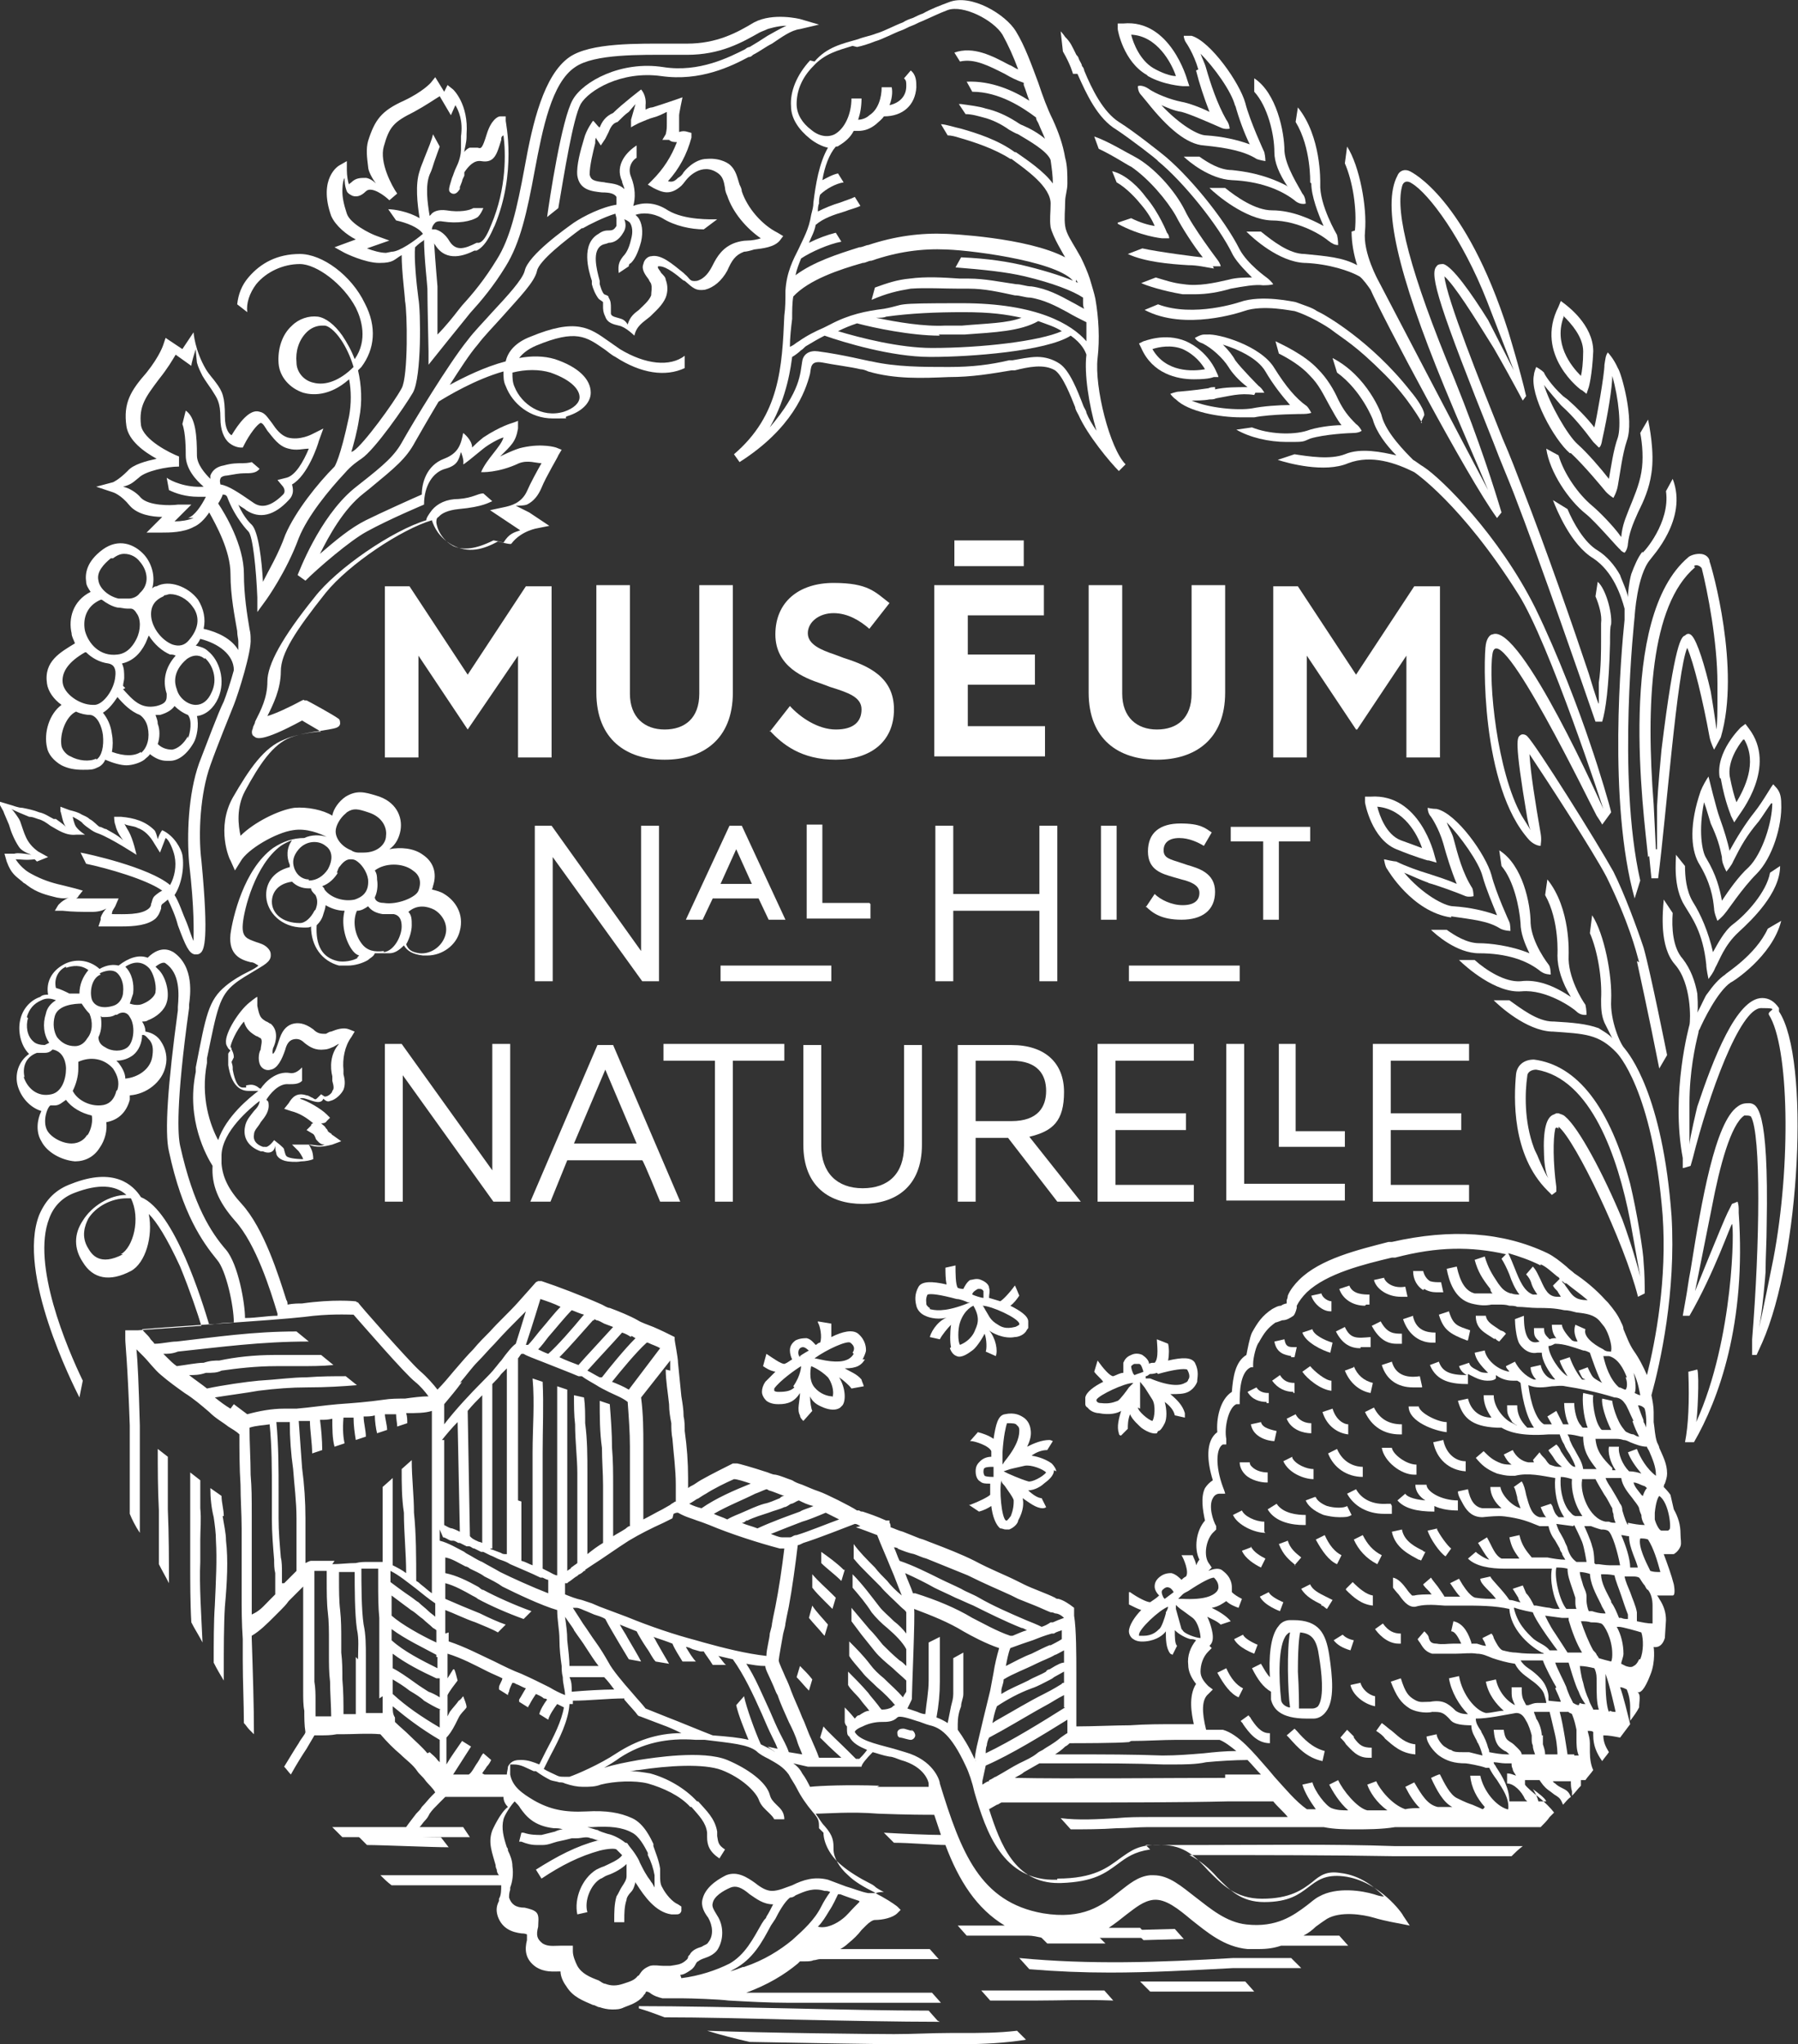 <?xml version="1.0" encoding="UTF-8"?>
<svg id="Calque_1" xmlns="http://www.w3.org/2000/svg" width="160.7" height="182.7" version="1.1" viewBox="0 0 160.7 182.7">
  <rect x="0" y="0" width="160.7" height="182.7" fill="#333333" stroke="none"/>
  <!-- Generator: Adobe Illustrator 29.3.0, SVG Export Plug-In . SVG Version: 2.1.0 Build 146)  -->
  <path d="M114.8,175h-.2c-1.4,0-2.9,0-4.4,0-6.7.4-12.8.6-19.1,0l.9,1c2.4.2,4.8.3,7.2.3,3.6,0,7.2-.2,11-.4,1.4,0,2.9,0,4.3,0h.2c.5,0,.9,0,1.6,0l-.9-.9h-.7" fill="#fff"/>
  <polygon points="92.7 172.8 93.6 173.7 98.8 173.7 97.9 172.8 92.7 172.8" fill="#fff"/>
  <path d="M110.4,177.1c-.3,0-.7,0-1,0-.6,0-1.3,0-1.9,0-.6,0-1.2,0-1.8,0-.3,0-.6,0-.9,0-.8,0-1.6,0-2.9,0l.9.9h.4c.7,0,1.2,0,1.7,0,.3,0,.6,0,.9,0,.6,0,1.2,0,1.8,0,.6,0,1.3,0,1.9,0,.3,0,.7,0,1,0,.5,0,1.1,0,1.6,0l-.8-.9c-.3,0-.6,0-.8,0" fill="#fff"/>
  <polygon points="101.3 172.5 102.2 173.4 105.8 173.3 105 172.4 101.3 172.5" fill="#fff"/>
  <path d="M39.4,164.2c-1.9,0-6-.2-7.5-.2.3.3.6.6.9.9,1.3,0,5.8.2,7.3.2l-.7-.9Z" fill="#fff"/>
  <path d="M86,181.7h-1.1c-1.6,0-3.3.1-5,.1s-11.7-.1-16.7-.3c1.3.4,2.5.7,3.8,1,5.2.1,11.6.2,12.9.2s3.4,0,5,0h1.1c1.9,0,3.8-.1,5.7-.4l-.8-.8c-1.7.2-3.3.2-5,.2" fill="#fff"/>
  <path d="M83.8,180.6l-.8-.9c-3.5,0-8.1-.1-12.5-.2-4.8-.1-9.8-.2-13.4-.2v.2c.7.2,1.5.5,2.3.8,3.3,0,7.3.1,11.2.2,4.8.1,9.8.2,13.4.2" fill="#fff"/>
  <path d="M92.7,177.9c-1.5,0-3,0-5,0l.8.9c1.6,0,2.9,0,4.2,0,2.1,0,4-.1,6.8,0l-.8-.9c-2.4,0-4.2,0-6,0" fill="#fff"/>
  <path d="M75.4,140.3c-.6-.6-1.3-1.1-2-1.6v1c.5.5,1.2,1,1.8,1.6l.3-1h0Z" fill="#fff"/>
  <path d="M74.4,143.8l.3-1c0,0-.2-.2-.3-.3-.6-.6-1.2-1.1-1.8-1.8v1.2c.3.4.7.8,1.1,1.2.2.2.4.4.6.6" fill="#fff"/>
  <path d="M73.7,146.2l.3-1c-.5-.6-1.1-1.2-1.4-1.7l-.3,1.1c.4.5.9,1,1.3,1.5,0,0,0,0,.1.1" fill="#fff"/>
  <path d="M72.3,151.1l.3-1c-.3-.4-.7-.8-1.1-1.2l-.3,1c.4.4.7.8,1.1,1.2" fill="#fff"/>
  <path d="M15,130.2l-.9-.7c0,1.7,0,3.6.1,5.5,0,1.6,0,3.3,0,4.8.3.6.6,1.1.9,1.7,0-2,0-4.3-.1-6.6,0-1.6,0-3.3,0-4.8" fill="#fff"/>
  <path d="M17.9,137.6c0-.9.1-1.8,0-2.8v-.8c0-.6,0-1.1,0-1.7l-.9-.7c0,.8,0,1.6,0,2.4v.8c0,.9,0,1.8,0,2.7,0,.7,0,1.4,0,2.1,0,1.7,0,3.7.1,5.4.3.6.7,1.2,1,1.8-.1-2.3-.3-5.2-.2-7.2,0-.7,0-1.4,0-2" fill="#fff"/>
  <path d="M20,135.5c0-.6-.2-1.2-.2-1.8l-1-.7c0,.9.1,1.8.3,2.6.1.7.2,1.4.2,2.1.1,1.7,0,3.6-.1,5.8-.1,1.4-.1,3.4-.1,5.1.3.6.6,1.1.9,1.6v-.9c0-1.8,0-4.1.1-5.7.2-2.2.3-4.2.1-5.9,0-.7-.2-1.5-.3-2.2" fill="#fff"/>
  <path d="M3.3,77l1-.4-.9-.5c-1.1-.8-1.2-1.6-1.6-2.7,0,0,0,0-.1-.2,0,0-.5-.8-.7-.9.4.2,1.1.5,1.6.7h0c.3,0,.5.1.8.2.4.1.7.3,1.1.6.7.4,1.4.9,2.3.8h.8s-.5-.3-.8-.7c-.2-.3-.3-.9-.3-.9,0,0,.8.4.9.6.2.2.5.4.5.4.4.3.6.4.9.5,1.1.4,3.4,1.9,3.4,1.9,0,0-.3-1.4-.7-2.1,0,0-.3-.5-.4-.7.1.2.9.2,1.2.4.6.2,1.1.7,1.5,1.4l.5.8s.5-1.3.5-1.3c.3.1.7,1.1.8,1.6.2.9,0,1.9-.4,2.6-1.9-1.6-7.4-2.8-8-2.9l.5,1c1.9.4,5.4,1.4,6.8,2.4-.4.2-.7.5-.7.5-.2.2-.2.5-.3.7,0,.2-.1.3-.2.4-.7.6-2.2.5-3.3.5,0-.3.2-.5.3-.7l.3-.7h-.9c-1,0-2,0-2.9,0,0,0,.2-.1.2-.2l.4-.5-.7-.2c-.4-.1-.8-.2-1.2-.3-.9-.2-1.8-.5-2.7-1-.2-.1-.5-.3-.6-.4-.5-.4-.8-.9-.8-.9.5,0,.9.1,1.7,0M18.3,58.8c.7.6,1.2,1.9.6,3.1-.3.7-.8,1.1-1.4,1.1-.7,0-1.5-.6-1.7-1.4-.2-.5-.4-1.6.9-2.7.7-.5,1.3-.3,1.6,0M16.8,65.8c-.4.7-.9,1.1-1.4,1.2-.4,0-.9-.1-1.3-.5.2-.6.2-1.3,0-1.8,0-.3-.1-.5-.2-.8.1,0,.3,0,.4,0,.7-.2,1.1-.5,1.3-.8.3.3.7.6,1.2.8.4.5.2,1.6,0,2.1M11.2,61.5l-.2-.2c0-.2.1-.5.1-.7,0-.5,0-.9-.2-1.3.9-.2,1.6-.8,2.1-1.8.1-.2.2-.5.3-.7.5.8,1.2,1.4,1.9,1.7.2,0,.3,0,.5.1-.9,1-1.2,2.2-.8,3.4,0,0,0,.1,0,.2,0,.4-.1.7-.9.9-1.4.3-2.1-.5-3-1.5M12.6,67.2c-.6.4-1.5.4-2.6,0,.1-.5.1-1.1,0-1.6-.1-.8-.4-1.4-.8-1.9.5-.3.9-.8,1.3-1.4.5.6,1.2,1.3,2,1.6.3.2.6.6.7,1.1.2.9,0,1.8-.6,2.3M8.5,63h-.2c-1.2,0-2.6-1-2.7-2s.6-1.9,2-2.7h.1c.5.5,1.2.9,2,1,.5.1.7.5.6,1.2-.1,1.1-1,2.4-1.8,2.5M8.6,67.8c-.6.3-1.6.2-2.3-.2-.3-.1-.7-.5-.8-.9-.2-1.1.4-2.7,1.3-3.1.4.2.9.3,1.3.3.6.1,1,1,1.1,1.8.1,1-.1,1.9-.6,2.2M9.1,53.6c.4.3.9.6,1.4.7.3,0,.6.1.9.1s.2,0,.3,0c.2,0,.4.2.5.4.4.5.4,1.5,0,2.3-.2.4-.7,1.3-1.7,1.4-1.6.2-2.6-1-2.9-2.1-.2-.9,0-2.2,1.4-2.8M10.1,49.9c.4-.3.7-.4,1-.4.6,0,1.1.3,1.4.7.7.8.9,2,0,2.8h0c-.2.3-.6.5-1,.5h-.3c-.2,0-.4,0-.6,0-.9-.2-1.7-.9-1.8-1.6-.2-.8.5-1.5,1.1-2M14.7,53.2h0c.2,0,.3-.1.5-.1.7,0,1.5.4,2,1.1.4.5.9,1.6-.3,3-.4.5-.9.6-1.5.4-1-.4-1.9-1.6-1.9-2.7,0-.8.4-1.3,1.1-1.6M17.3,46.3c-.5.2-1.1.3-1.7.3l1.5-1.5h-1.2c-.7.1-2.6.1-3.3-.6-.4-.5-1.1-.9-1.6-1,.8-.2,1-.5,1.4-.8.6-.6,2.5-1,3.6-1v-.9c-.8-.3-3.2-1.5-3.4-2.8-.2-1.7.4-2.5,1.6-4.1.8-1,1.2-1.7,1.5-2.2l1.4,1c0-.2.2-.9.4-1.5,0,.4.1,1.1.1,1.2.1.4.3.8.5,1.2.3.5.6.9.8,1.2.5.8.8,1.1.8,2.6,0,1,.3,1.8.8,2.2.5.4,1,.4,1,.4h.2s.1-.2.1-.2c.5-1,1.2-1.9,1.5-2,.2,0,.4.4.6.7.5.6,1,1.4,1.9,1.6.7.2,1.3,0,1.8,0-.5,1.2-1.2,2.4-2,2.6l-.8.2.5.6c0,0,.3.4,0,.7-1,1-1.9,1.3-2.7.7-1.3-.9-2.2-1.5-2.9-1.6,0-.1-.1-.3,0-.5,0-.2.4-.3.6-.3.6-.1,1.1-.2,1.5-.2.6,0,1.1,0,1.4-.4l-.7-.6h0c0,0-.3.1-.8.1s-1,0-1.7.2c-.6.1-1,.4-1.2.9,0,.1,0,.2,0,.3-.5-.5-1.2-1.3-1.2-2.1,0-1.7-.1-3.4-1-4l-.3,1.2c.3.8.3,2.3.3,2.8,0,1.2.9,2.2,1.6,2.8-1.6.1-2.9-.5-3.3-.8l.2,1.1c.6.3,1.5.6,2.6.6s.5,0,.7,0c-.4.8-1,1.7-1.6,1.9M28,34.2c-.9-.2-1.5-1-1.5-1.8-.1-1,.2-2,.9-2.7.4-.4.9-.6,1.4-.6s.1,0,.2,0c.3,0,.9.4,1.5,1.3.4.6.8,1.4,1.1,2.4-1.2,1.2-2.5,1.7-3.6,1.4M34.5,22.6h0c-.5,0-1.2-.2-1.7-.4l2-.7-1.1-.4c-.6-.2-2.4-1.1-2.7-2-.3-.9-.4-1.5-.4-2,0-.1,0-.9.2-1.2,0,.3,0,.7.2,1.2.1.2.3.3.5.4.3.1.7.1,1.2-.4s1.7.4,2.1.8l.7-.6c-.5-.7-1.6-2.8-1.2-4.2.5-1.8.9-2.2,2.7-3.1,1.1-.6,1.8-1.1,2.3-1.4l1,1.7.4-.9c.3.5.7,1.4.5,2.8,0,.6,0,.9,0,1.2,0,.3-.1.9-.4,1.5h0c-.2.4-.3.8-.4,1-.3,1-.4,1.2,0,1.4.3.1.5-.1.7-.4v-.2c0,0,.1-.2.2-.5,0-.1.1-.3.2-.5v-.3c.4-.6.9-1.1,1.5-1,1.2.2,1.4-.6,1.8-1.9,0-.2,0-.3.2-.4.2,1.5.3,4.7-1.1,8-.2.5-.6,1.5-1.1,1.6h-.2c-1,.5-1.8.8-2.4-.1-.4-.7-.9-1-1.3-1.1-.1,0-.2,0-.3,0,0-.2.1-.4.3-.6,0,0,.2-.2.7-.1,1.3.2,2.5,0,3.1-.4.3-.3.4-.6.5-.8h-.9c0,0,0,0,0,0-.3.2-1.2.4-2.4.2-.7-.1-1.2.1-1.4.4,0,0,0,0-.1.1-.2-1.2-.4-2.7,0-3.7.2-.4.3-.8.4-1.1.2-.6.4-1.1.5-1.4l-.6-1.1c-.1.5-.4,1.2-.8,2.2-.1.3-.3.7-.4,1.1-.4,1.2-.2,2.9,0,4.2-1-.6-2.3-.8-2.8-.8l.7,1c.9.2,2,.6,2.4,1.2-.7.6-2.1,1.6-2.8,1.6M2.1,78.9c0,0,.2.1.3.2.9.7,1.8.9,2.6,1.1,0,0,.8.2,1.2,0-.7.3-1,.7-1,.7l-.3.5h.7c.9.1,1.7.1,2.6.1.2,0,.8,0,1.3-.3-.2.2-.4.5-.5.8h0c0,0,0,.2,0,.2l-.2.6h.6c.2,0,.4,0,.5,0,.3,0,.6,0,1,0,1.1,0,2.3-.1,3-.7.3-.3.4-.6.5-.9,0-.2,0-.3.1-.4,0,0,.4-.3.5-.4,0,0,0,0,0,0,.3.6.7,1.5.9,2.3.7,1.9,1,2.5,1.5,2.6,0,0,0,0,.1,0,.2,0,.3,0,.5-.2.2-.3.7-.9,0-8.2-.3-2.4-.1-6,.8-8.5.6-1.7,1.7-4.4,2.1-5.4.4-1,1.6-4.8,1.5-5.9,0-.2,0-.5-.1-.9-.2-1.2-.5-3-.5-4.9,0-2.6-1.7-5.4-2.3-6.3.2-.3.4-.7.4-.8.1,0,.3,0,.4.2.7,1.9,1.9,3.1,1.9,3.1.4.4.7,3.4.8,5.9v1.3s.8-1.1.8-1.1c0,0,1.8-2.5,2.9-5.5.8-2,2.7-4.3,4.1-5.8h0c.6-.7,1.2-1.1,1.5-1.3,1.2-.8,3.9-4.7,4.6-5.9.8-1.4.7-7.4.5-8.4-.2-1.5-.4-3.7-.3-4.6.3-.3.6-.5.6-.5,0,0,.2-.1.2-.2,0,1.6.3,4.1.3,4.4,0,1.2.1,5.4.1,5.6v1.2s.8-1,.8-1c0,0,2-2.5,2.5-3.1l.4-.5c1-1.1,2.1-2.4,3.2-4.2,1.3-2.1,1.9-4.8,2.6-8.6.7-3.7,1.5-7.8,3.6-9.2,1.7-1.2,5.9-1.1,8.6-1.1.5,0,1,0,1.4,0,3,0,4.9-1.1,6.5-2,.2-.1.5-.2.7-.3,0,0,.9-.3,1.7-.3-.5.2-1.5.8-1.7.9-.6.4-1.1.7-1.6,1-.1,0-.3.1-.4.2-1.4.7-4.1,2.1-7.3,1.6-3.8-.6-7.2,1.3-8.1,2.9-1,1.7-2.1,9-2.3,10.5l1-.8c.5-2.9,1.3-8,2-9.3.7-1.2,3.6-3,7.2-2.5,3.5.5,6.3-.9,7.8-1.7.2,0,.3-.1.4-.2.6-.3,1.1-.7,1.7-1,.9-.6,1.7-1.2,2.5-1.3l1.7-.4-1.7-.5c0,0-2.4-.6-4.1.3-1.5.9-3.3,1.9-6,1.9s-.9,0-1.4,0c-3,0-7.2-.1-9.1,1.2-2.3,1.6-3.3,5.9-4,9.8-.7,3.8-1.3,6.4-2.5,8.3-1.1,1.8-2.1,3-3.1,4.1l-.4.5c-.3.4-1.1,1.4-1.8,2.1,0-1.4,0-3.5,0-4.3h0s-.2-2.3-.3-3.9c0,0,0,.1.1.2,1,1.6,2.7.9,3.5.5h.2c1-.5,1.5-2.1,1.6-2.2,2-4.8,1-9.2,1-9.4v-.4c0,0-.5,0-.5,0-.2,0-.8.3-1.2,1.6-.4,1.3-.5,1.3-.8,1.2-.2,0-.5,0-.7,0-.1,0-.4.2-.5.4,0-.3.2-.8.2-1.4,0,0,0-.1,0-.2.2-2.7-1.2-4-1.2-4l-.5-.4-.3.6-.8-1.3-.4.5s-.7.8-2.4,1.6c-2,.9-2.6,1.7-3.2,3.6-.2.7-.1,1.5,0,2.3,0,.4.4,1.1.7,1.5-.4-.4-.8-.5-.9-.5-.5,0-.9,0-1.3.4-.1.1-.2.1-.2.2-.1-.2-.2-.8-.2-1.3v-.8l-.7.4c0,0-1.9,1.1-.7,4.5.4.9,1.4,1.7,2.2,2.1l-1.9.7.9.5c0,0,1.8.9,3.1.9s1.3-.3,2-.7c0,1.5.3,3.7.3,4.1h0c.2.9.3,6.7-.3,7.8-.7,1.3-3.4,5-4.3,5.6,0,0,0,0-.2.1.2-.7.5-1.7.7-3,.3-1.5.2-3-.1-4.3,0,0,.2-.2.3-.3,1.2-1.6,1.4-3.6.3-5.7-1.2-2.5-3.8-4.4-5.8-4.4s-3.5.8-4.6,2.1c-.6.7-.9,1.5-1,2.4l.9.7c-.1-.8.2-1.7.8-2.5.9-1.1,2.4-1.8,3.9-1.8s3.9,1.8,5,3.9c.5,1,1.1,2.9-.1,4.6-.3-.8-.7-1.5-1.1-2.1-.7-1-1.5-1.6-2.2-1.7-.8-.1-1.7.2-2.3.8-.9.8-1.3,2.1-1.2,3.4.1,1.2,1,2.2,2.2,2.6.7.2,2.3.4,4.1-1.2.2,1,.2,2.2,0,3.3-.8,3.8-1.3,4.5-1.3,4.5h0c-1.5,1.5-3.5,4-4.4,6.1-.6,1.7-1.5,3.2-2,4.2-.1-1.9-.4-4.5-1-5.1,0,0-.7-.6-1.2-1.8.2.2.5.3.7.5,1.2.8,2.5.5,3.8-.9.5-.5.4-1,.3-1.4,1.4-.8,2.3-3.5,2.4-3.9l.4-1.1-1,.5s-1.1.6-2.2.3c-.6-.2-1-.7-1.4-1.3-.4-.5-.6-.9-1.1-1-.9-.3-1.9,1.1-2.5,2.1-.2-.1-.6-.5-.6-1.7,0-1.7-.2-2.2-.8-3-.2-.3-.6-.7-.9-1.2-1-1.7-1.1-3.3-1.1-3.3l-1,1.5-1.5-1-.2.6s-.3,1-1.5,2.5c-1.4,1.6-2.1,2.7-1.8,4.8.2,1.3,1.6,2.3,2.7,2.9-.9.2-2.1.5-2.6,1.1-.8.8-1.3,1-1.3,1l-1.5.4,1.5.5s.7.2,1.5,1.2c.7.8,2,1,2.9,1l-1.4,1.4h1s.2,0,.4,0c.6,0,1.9,0,2.8-.5.5-.2,1-.7,1.4-1.3.6,1.1,1.9,3.4,1.9,5.5,0,2,.4,3.9.6,5.1,0,.4.1.7.1.9,0,.2,0,.5,0,.8-.6-1-1.8-1.6-3.1-1.9.2-.9,0-1.8-.5-2.6-.9-1.2-2.6-1.8-3.7-1.2-.2,0-.3.1-.4.2.3-1,0-2.2-.7-3-.9-1-2.3-1.5-3.7-.5-1.5,1.1-1.6,2.2-1.5,2.9,0,.3.2.6.4.9-1.6.8-2,2.4-1.7,3.7,0,.3.2.6.3.9h0c-1.3.8-2.8,1.6-2.5,3.6.1.7.6,1.4,1.3,1.9-1.1.8-1.6,2.5-1.3,3.8.1.6.6,1.2,1.3,1.6.6.3,1.2.4,1.9.4s.9,0,1.3-.2c.3-.1.6-.4.7-.7.7.3,1.4.5,1.9.5s1.2-.2,1.6-.5c.2-.2.4-.3.5-.5.5.4,1,.6,1.5.6s.2,0,.3,0c.6,0,1.4-.4,2.1-1.6.3-.5.5-1.6.3-2.4.8-.1,1.5-.7,1.9-1.6.7-1.6.1-3.4-.9-4.2-.3-.3-.7-.4-1.1-.5.2-.2.3-.4.4-.6,1.6.4,3,1.4,3,2.8-.3,1.1-.7,2.3-.9,2.8-.5,1-1.5,3.7-2.2,5.5-1,2.8-1.1,6.5-.9,8.9.5,4.3.4,6.2.4,7-.2-.4-.4-1.1-.6-1.6-.4-.9-.7-1.9-1.1-2.5.6-.9.9-2.4.7-3.6-.1-.5-.7-1.7-1.8-2.2,0,0-.2.2-.4.8-.1-.4-.2-.7-.3-.8-.8-.8-1.8-1.1-3-1.2h-.6c0-.1,0,.5.1.7.1.4.2.7.7,1.4-.5-.5-1.4-.9-1.5-1-.2,0-.4-.2-.6-.2-.2-.1-.5-.5-.9-.7-.2-.2-.5-.3-.7-.4-.3-.2-.7-.3-1.1-.4l-.8-.3v.4c.1.2.2,1.1.5,1.4-.2-.2-.9-.7-.9-.7,0,0-.1,0-.2,0-.4-.2-.8-.5-1.3-.6-.5-.2-1-.3-1.5-.4-.4,0-.8-.2-1.2-.3l-1-.3.5.9c.1.3.3.7.5,1.2.2.7.5,1.4.9,2,.2.3.6.5,1.1.7-.5-.1-1.3-.2-1.5-.1h-.9s.2.7.2.7c.4,1.1.8,1.3,1.4,1.8" fill="#fff"/>
  <path d="M123.1,72.1c2.4.2,3.6,2.5,4,3.7-.5-.2-1.1-.4-1.9-.7-1.3-.5-1.9-2.2-2.1-3M127.7,76.9l.7.2-.2-.7c0,0-1.3-5.5-5.7-5.2h-.5s0,.5,0,.5c0,.1.6,3.3,2.8,4.2,1.7.7,2.8,1,2.8,1" fill="#fff"/>
  <path d="M127.6,78.9c.8.2,2.7.9,3.4,1.2.3.1.7,0,.7,0,0,0,0-.4-.1-.7-.9-1.4-1.3-3-1.7-4.5-.1-.4-.5-1.1-.6-1.4,1.2,1.2,2.9,3.6,3.2,4.8.3,1.1.9,2.5,1.3,3.5-1.1-.4-2.4-.7-3.9-.8-.8,0-2.8-1.1-4.4-3,.5.2,1.8.8,2.2.9M129.7,81.9c2,.3,3.3.4,4.4,1.1.4.2.9.2.9.2,0,0,0-.6-.1-.8,0,0-1.2-2.6-1.6-4.2-.5-1.8-3.1-5.5-4.9-5.9-.4,0-.8-.1-.8-.1,0,0,0,.5.3.8,0,0,.7,1,1.1,2.4.3,1.1.7,2.4,1.2,3.6-.9-.4-1.9-.7-2.5-.9-1-.3-2.1-.7-2.9-1.1-.2,0-1.1-.2-1.1-.2,0,0,.1.7.3.9,0,0,2.2,3.8,5.7,4.3" fill="#fff"/>
  <path d="M105.1,6.8c-.5,0-1.3-.3-2-.7-1.2-.7-1.8-2.2-2-3,2.3.1,3.6,2.5,4,3.7M102.6,6.8c1.4.8,3.1.9,3.1.9h.6s-.2-.6-.2-.6c0,0-1.5-5.4-5.7-5h-.5s0,.5,0,.5c0,.1.5,2.9,2.6,4.1" fill="#fff"/>
  <path d="M110.4,9.4c.3,1.1.8,2.5,1.3,3.5-1.1-.4-2.4-.7-3.9-.8-.7,0-2.3-.9-4-2.7.5.2,1.1.5,1.8.6.8.2,2.8,1.1,3.5,1.4.4.2.8.1.8.1,0,0,0-.4-.3-.8-.8-1.4-1.4-3.2-1.8-4.6h0c-.1-.4-.4-1-.5-1.3,1.2,1.2,2.8,3.4,3.1,4.7M106.9,6.3h0c.3,1.2.7,2.4,1.2,3.7-.8-.4-1.9-.8-2.5-.9-1-.2-2.3-.7-3-1.2-.3-.2-.7-.3-.9-.2,0,.1,0,.5.3.8,0,0,.5.6.5.6,1.9,2.4,3.6,3.8,5.1,3.9,2,.2,3.6.5,4.7,1.2.2.1.8.2.8.2,0,0,0-.4-.1-.8,0,0-1.3-2.8-1.7-4.4-.5-1.8-3.1-5.5-4.8-6-.3,0-.7,0-.7,0,0,0,0,.3.2.6,0,0,.7,1,1.1,2.4" fill="#fff"/>
  <path d="M155.9,66.1c1.2,2.1,0,4.4-.7,5.6-.2-.5-.4-1.3-.6-2.3-.2-1.3.7-2.7,1.2-3.3M153.8,69.6c.4,2.2.9,3.2.9,3.3l.3.6.4-.6c.1-.2,3.5-4.4.9-7.8l-.3-.4-.4.3c0,0-2.3,2.2-1.9,4.5" fill="#fff"/>
  <path d="M139.8,28.3c.6.6,1.7,1.8,1.7,3.1,0,1-.1,1.8-.2,2.2-.9-.9-2.5-2.9-1.5-5.4M141.3,34.8l.5.4.2-.6s.3-1,.4-3.2c0-2.4-2.4-4.1-2.5-4.2l-.4-.3-.2.5c-2.2,4.3,2,7.5,2.1,7.5" fill="#fff"/>
  <path d="M139.6,36.3c1,.9,1.9,2,2.8,3.2.1.1.5.5.5.5,0,0,.2,0,.3-.7.5-2.2.9-4.7.9-5.7.6,2.1.8,4.5.5,5.5-.4,1.1-.6,2.6-.8,3.7-.7-.9-1.9-2.3-2.8-3.1-.9-.8-2.5-3.6-3-5.3.2.3,1.5,1.8,1.5,1.8M140.4,40.5c1.2,1.1,3,3.3,3,3.3.3.4.8.7.8.7,0,0,.3-.5.4-1.1.2-1.1.4-2.8.8-4,.7-1.9-.5-6.1-.8-6.5-.4-.9-.9-1.4-.9-1.4-.2.3-.2.5-.3,1.1,0,.9-.7,4.8-.9,5.6-.7-.9-1.6-1.8-2.4-2.5l-.4-.3c-1.1-1-1.7-2-1.7-2.1-.3-.3-.7-.5-.7-.5,0,0-.2.5-.2.7-.4,1.8,1.8,5.8,3.2,7" fill="#fff"/>
  <path d="M105.7,31.2c1.1.5,1.7,1.3,2,1.8-1.1.2-3.5.3-4.7-1.8.6-.2,1.7-.4,2.7,0M102,31.1c1,2.3,3.2,2.8,4.7,2.8s1.7-.2,1.8-.2h.4c0-.1-.2-.5-.2-.5,0,0-.7-1.8-2.7-2.7-1.9-.8-3.7,0-3.8,0l-.4.2.2.4h0Z" fill="#fff"/>
  <path d="M112.2,35.1c.3,0,.8,0,.8,0,0,0-.2-.4-.5-.6,0,0-1.5-1.5-2.1-2.3-.2-.4-.6-.9-1.1-1.4,1.3.4,3.1,1.2,3.8,2.4.7,1.2,1.5,2.2,2.2,3-1,0-2.4.1-3.4.3-1.2.2-3.8,0-5.4-.7.4,0,1.1,0,1.6-.1.2,0,.4,0,.6-.1,1.2-.2,2.1-.5,3.4-.3M108.6,34.6c-.2,0-.4,0-.6.1-1.3.2-2.6.3-2.6.3-.3,0-.8.2-.8.2,0,0,.2.3.5.5,1.1,1.1,3.9,1.6,5.8,1.6s.9,0,1.2,0c1.5-.3,4.4-.3,4.4-.3.4,0,.7-.1.7-.1,0,0-.2-.4-.4-.6-1-.7-1.9-1.8-2.9-3.4-1.2-2-5-3.1-6-3h-.3c-.3,0-.8.3-.8.3,0,0,.1.3.7.5.8.4,1.8,1.3,2.3,2.1.3.5.9,1.2,1.7,1.8-1,0-2,0-2.9.2" fill="#fff"/>
  <path d="M149.8,76.3c0,.6-.3,3,.8,4.7.6,1,1.6,2.3,1.9,5.2,0,.4.2,1.3.2,1.3.2-.3.4-.5.6-1,.4-.7.8-2,2.1-3.2,1.2-1.1,3.7-3.5,3.7-5.9l-.9.6c-.3,1.7-2.1,3.7-3.3,4.6-.8.6-1.4,1.8-1.8,2.5-.4-1.8-1.1-3.4-1.8-4.5-.6-1-.7-2.3-.7-3.2l-.8-1h0Z" fill="#fff"/>
  <path d="M136,88.6c2.2-.2,4.6,1.5,4.9,1.8.4.4.9.3.9.3,0,0,0-.5-.1-.9-.3-.4-1.6-2.5-1.5-4.4,0-.2.2-4.2-1.9-6.8l-.2,1.4c1.3,2.3,1.1,5.4,1.1,5.4,0,1.1.4,2.4,1.2,3.7-1.5-1-3-1.6-4.5-1.4-1.4.1-3.1-1-4.1-1.9h-1.4c.6.6,3.3,3,5.6,2.8" fill="#fff"/>
  <path d="M137.7,86.8c.3.3.9.3.9.3,0,0,0-.7-.2-.9,0,0-1.5-1.9-1.6-3.7,0-1.7-.7-5.2-2.8-6.5l.2,1.4c1.1,1.3,1.6,3.7,1.7,5.1,0,.9.4,1.9.8,2.7-1.7-.7-3.6-.9-4.5-.9-1.1,0-2.2-.7-2.9-1.2h-1.4c.4.4,2.3,2.1,4.3,2.1,2.4,0,4.3.6,5.6,1.7" fill="#fff"/>
  <path d="M146.7,42.2c-.2,1.2-.7,2.3-1.1,3.3-.3.8-.6,1.4-.7,2.5-.7-1-2-2.3-2.6-2.8-1.2-1-2.5-2.8-3-4.5l-1.1-.6c.3,2.1,2,4.6,3.5,5.8.9.7,3,3.2,3.1,3.2.1.2.4.3.4.3.2-.2.3-.6.3-.8.1-.9.4-1.7.9-2.8.5-1,1-2.1,1.2-3.5.3-1.9-.2-4.3-.3-4.8l-.7,1.2c.2,1,.3,2.4.1,3.5" fill="#fff"/>
  <path d="M117.1,39.2c1.3-.4,3.6-.5,3.8-.5.6,0,.8-.2.8-.2,0,0-.2-.4-.5-.6-.7-.7-1.1-1.2-1.6-2.2-.4-.9-1-1.9-1.8-2.7-1.2-1.3-3.2-2.2-3.8-2.5l.3,1.1c.8.4,2,1.1,2.8,2,.8.8,1.2,1.7,1.7,2.6.4.7.7,1.3,1.1,1.8-.9,0-2.3.2-3.1.5-1.3.4-3.4.3-4.9-.3l-1.4.2c1.2.7,2.9,1.1,4.5,1.1s1.4,0,2.1-.3" fill="#fff"/>
  <path d="M117.2,16.4c0,1.1.6,2.7,1.1,3.8-1.1-.6-2.8-1.4-4.6-1.4-1.5,0-3.2-1.2-4.2-2h-1.4c.6.6,3.2,2.8,5.5,2.9,2.7,0,4.9,1.6,5.1,1.8.4.3.6.4.9.4,0,0,0-.5-.1-.9,0,0-1.6-2.7-1.5-4.6,0-.2.1-4.2-2-6.8l-.2,1.3c1.4,2.3,1.3,5.4,1.3,5.4" fill="#fff"/>
  <path d="M115,16.6c-2.1-1.1-4-1.3-4.9-1.4-1.1,0-2.2-.7-2.9-1.2h-1.4c.4.4,2.3,2,4.3,2.1,2.4.1,4.3.8,5.6,1.8.2.2.6.4,1,.3,0,0,0-.6-.3-.9-.3-.6-1.5-2.4-1.6-3.8,0-1.7-.7-5.2-2.7-6.5v1.2c1.2,1.3,1.8,3.8,1.8,5.4,0,.9.4,1.9,1.2,3.1" fill="#fff"/>
  <path d="M158.4,71.8c0,1.7-.9,4.5-2.1,5.7-.9.8-1.8,2.1-2.4,3-.2-1.1-.5-2.3-1.4-3.8-.4-.6-.7-2.5-.2-5,.2.5.5,1.6.6,1.9.6,1.3.8,2,1,3,0,.4.1.7.4,1.3,0,0,.5-.6.6-.9.7-1.4,1.2-2.3,2.3-3.6.3-.4.8-1.2,1.1-1.6M154.6,76.1c-.2-.9-.5-1.9-.9-3-.3-.8-1-3.7-1-3.7h0c-.2.3-.5.8-.7,1.3-1,2.9-.9,5.1-.2,6.4,1.1,1.8,1.3,3.1,1.4,4.1,0,.4.3,1.1.3,1.1,0,0,.4-.3.7-.7.2-.2,1.5-2.2,2.8-3.5,1.4-1.4,2.3-4.3,2.2-6.3,0-1.2-.5-1.4-.7-1.7-.1,0-.9,1.5-1.7,2.5-.8,1-1.6,2.3-2.2,3.4" fill="#fff"/>
  <path d="M146.8,49.3c-.4.5-.7,1.2-1,2-.2.7-.3,1.7-.3,2.1,0-.4-.7-1.9-.7-2-.5-.9-1.2-1.7-2-2.2-1.2-.7-2.2-2.5-2.7-3.7l-1.3-.8c.3.8,1.6,4,3.6,5.2,1.8,1.2,2.5,3.4,2.8,4.5,0,.3,0,.7,0,1-.3,2.8-1.5,16.3.9,24.9l.5-1.6c-2.1-9.3-.5-23.5-.5-23.6,0,0,.2-3.7,1.4-5.1.1-.2,3.4-3.6,2-7.2l-.6,1.1c.4,2.8-2,5.5-2.1,5.5" fill="#fff"/>
  <path d="M151.4,50.6c.2-.2.6,0,.7.2.5,2,1.4,6.5,1.4,10.3h0c0,.5,0,.9,0,1.4,0,.9,0,2.2-.1,2.7,0-.4-.5-3.4-.5-3.4-.5-2.2-1.2-4.5-1.7-5-.2-.2-.4-.2-.6,0-.3.1-.9.4-2.1,10.2-.1,1.1-.3,3.1-.4,5.1v3.8c-.1,0-.1,0-.1,0l-.2-4c-.7-8.9-.3-17.8,3.7-21.2M147.4,76.5s.1,1,.2,2h.6c.7-5.4,1.7-18.6,2.6-20.6.6,1.4,1.4,4.7,2,8,.1.5.4,1.1.4,1.1,0,0,.4-.7.6-1.1,1.8-6.1-.8-15.2-1-15.7,0-.3-.3-.7-.9-.7-.5,0-.9.2-1,.3-6.4,5.4-4,22.8-3.6,26.8" fill="#fff"/>
  <path d="M120.8,20.7c0,1,.2,2.1.5,3,0,0,0,0,0,0-1.3-.7-2.7-.8-4.7-1h0c-1.4,0-2.9-1.2-3.9-2h-1.3s0,0,0,0c.6.6,2.9,2.7,5.2,2.8h.1c2.1.1,3.9.7,4.8,1.2.3.2.8.9,1,1.2,1,2.3,8.6,16.7,11.3,20.4l.4-.5c-.6-2-1.9-6.2-4.2-11.9-4-9.6-5.3-14.9-4.7-17.2.1-.5.5-.6.9-.3,1.5.9,4.5,4.9,6.7,10.5l2.4,6.2-2.3-4.5c-1.5-2.4-3.2-4.8-4-5-.2,0-.5,0-.6.2-.7.7.3,3.8,5.1,15.8.6,1.6,1.3,3.2,1.8,4.5,2.4,6.2,6.3,17.5,7.3,20.4h.6c.3-1,.6-3,.7-7,0-.8,0-1.5.1-1.7.1-1.1-.5-3.2-1.2-3.8,0,0,0,0,0,0l-.2,1.3h0c.3.7.6,1.7.5,2.4,0,.3,0,.6,0,1.5,0,.9,0,2.5-.2,3.8v1.9c-.1,0-.9-2.7-.9-2.7-1.4-4.2-3.8-11.1-5.9-16.5-.5-1.3-1.1-2.9-1.8-4.5-2-5-5-12.5-5.2-14.5,0,0,0,0,0,0,.9.8,2.6,3.5,4.4,6.4.7,1.2,1.8,3.2,2.6,4.7l.3-.4c-.5-2.2-1.6-5.8-1.6-5.8-3.8-11.9-8.6-14.2-8.8-14.3-.4-.2-.9-.1-1.1.4-1.4,2.6,0,8.7,4.2,18.9,1.1,2.7,3.2,7.5,3.9,9.2,0,0,0,0,0,0-1.7-3.2-9.7-18.5-9.8-18.7h0s-1.4-2.5-1.2-4.4c.2-2.2-.5-5.9-1.6-7.6-.8-1.1-.8-1.1,0,0l-.2,1.5h0c.7,1.6,1.1,4.1.9,6" fill="#fff"/>
  <path d="M127,37.8h0c0-.1.3-.7.3-.7,0-.7-1.2-2.1-1.2-2.1-3.6-4.6-7.8-6.9-8-7l-.4-.2c-.4-.3-1.1-.5-1.9-.8,0,0,0,0,0,0-.1,0-3-.7-5,0,0,0-4.1,1.4-7.3.2l-1.2.5c3.6,1.9,8.6.2,8.9.1,1.7-.6,4.3,0,4.5,0h0s1.4.4,3.2,1.6c1.3,1,2.2,1.4,4.9,4.1,2.1,2.1,3.3,4.3,3.3,4.3" fill="#fff"/>
  <path d="M159,90.1c-.4-.6-.9-.9-1.5-.9-2.3,0-4.4,5.5-5.8,9.7,0,0-.7,2.9-.7,3.4,0-.9,0-3.7,0-3.7h0c0-2.8.5-5.1.8-6.3,0,0,0-.2.1-.3.3-.7,1.6-3.4,2.8-4.2.1,0,3.7-2.3,4.5-5.5l-1.2.7c-1.1,2.4-3.8,4-3.8,4.1-.6.4-1.1,1-1.6,1.7-.2.2-.5,1-.9,1.7.1-.4,0-1.6,0-1.7-.2-1.1-.6-2.2-1.3-3.1-.9-1-1-2.8-.9-4.1l-.8-1.2c-.1,1.2-.4,4.2,1,5.8,1.5,1.7,1.4,5,1.3,5.4,0,0-1.7,6.1-.6,11.9v.9c.1,0,.7-.2.7-.2l.2-.7c1.4-5.6,4.2-13.4,6.1-13.4s.5.2.7.6c1.8,2.8,2,13.4.4,21.8,0,0-1.2,6-1.3,6.2.3-1.2.6-4.9.6-5,0-1.3.1-2.8.1-4.2.2-10.6-.9-10.8-1.5-10.9-.4,0-.7,0-1.1.3-2,1.4-3.2,8.3-4.2,14.6-.2,1-.3,1.9-.4,2.4l-.3,1.7h.6c2.2-3.8,3.7-8.2,3.8-8.2.2,0,.2,10.2-3.2,17.7.1-.3.3-4.1.1-4.7l-.8.2c.1,2.7,0,4.8-.3,6.3h.8c2.2-3.8,4.7-10.6,4-20.5,0,0,0-.2,0-.4,0-.3-.1-.6-.1-.6l-.5.2-.4.8c-.4.8-2.9,7-2.9,7l1.5-7.5c.7-3.7,1.7-7.4,2.9-8.2,0,0,0,0,.1,0,.2,0,.4,0,.5.1.9,1.6.8,11.3.1,19.9v1.4c-.1,0,.4,0,.4,0l.5-1.1c3.4-7.7,4.3-25.4,1.5-29.6" fill="#fff"/>
  <path d="M146.3,85.9s1.1,5,2,9.6l.7-1.2s-1.5-7.5-2.1-9.6c-.6-1.8-1.7-4.8-2.7-6.8-1.5-2.7-6.9-11.3-7.7-12.1-.2-.2-.5-.2-.6-.1-.3.2-.6.3.6,7.4.1.5.2.9.3,1.1,0,0-.6-1-.8-1.3-2.2-3.9-3-12-2.6-14.5.6-3.4,8.9,13.8,9.3,14.5.2.3.4.6.5.8l.8-1.1c-.1-.5-1-3.6-1.9-6.2-.9-2.7-2.8-7.8-4.9-12.1-3.2-6.4-8.3-11.5-10-12.6-.2-.1-.7-.5-.9-.6-.7-.7-2.4-2.4-2.8-3.9,0-.2-1.3-3.6-4.4-5.2l.4,1.3c2.2,1.6,3.2,4.2,3.2,4.2.3,1.1,1.2,2.3,2.1,3.2-1.3-.3-3.2-.7-4.6-.1-1.3.5-3.2.2-4.5,0l-1.5.5c.9.3,4.2,1.2,6.3.3,2.1-.8,4.3,0,5.9.8,0,0,4.2,2.8,9.3,10.9,2.8,4.4,7.6,19.2,7.6,19.2,0,0-7.4-16.7-9.9-15.6-.2,0-.5.3-.6.9-.2,1-.5,12.7,3.9,17.5.3.3.7.5,1,.5,0-.2.1-.5,0-1.1-.5-2.9-.9-5.4-1-7.1,1.6,2.4,5.7,8.7,6.9,11,2,4.1,2.6,6.5,2.9,7.6" fill="#fff"/>
  <path d="M138.9,99.6c-.7.2-1,1.4-.9,3.6,0,.4.1,1.7.4,2.1-.2-.2-.6-1.1-.9-1.8-.1-.3-.3-.6-.4-.9h0c-.9-2.4-.8-5-.6-6.4,0-.4.4-.6.8-.6,4.9.8,7.3,7.8,8.4,13.5,0,0,.9,5,.9,5-.5-2-1.3-4.3-1.6-5.1-1.7-4.1-3.9-8.2-5.1-9.2-.2-.2-.4-.2-.6-.3,0,0-.1,0-.2,0M139.3,100.7c1.5,1.2,5.9,10.4,7.1,15.2l.6-.3c0-.7,0-1.7-.1-2.8,0-.8-.6-4.5-1.2-7-1.8-6.8-4.7-10.6-8.6-11.1-.9,0-1.5.5-1.6,1.3h0c-.2,2.1-.4,7.2,2.8,10.4l.4.4.4-.3v-.4c-.3-2.2-.3-4.3-.1-5.2,0-.1.2-.2.3,0" fill="#fff"/>
  <path d="M76.6,4.2c.5-.1,1.1-.3,1.6-.5.7-.2,1.6-.7,2.4-1,.3-.1.6-.3.9-.4.3-.1.6-.3.9-.4.7-.3,1.5-.7,2.3-1,1.4-.5,4.1.9,4.9,2.2.5.9,1,2,1.4,3.1-.3-.1-.5-.3-.8-.4-1.5-.8-3.2-1.7-4.9-1.1l.5.8c1.3-.3,2.6.4,4,1.1.5.3,1.1.6,1.7.8,0,0,0,.1,0,.2.2.5.3.9.5,1.4-1.4-.9-3.4-1.8-5.6-1.7l.5.9c2.4,0,4.5,1.4,5.7,2.3,0,.2.1.3.2.5.2.5.4.9.6,1.4-.6-.5-1.3-.9-2-1.2-.3-.1-.5-.3-.7-.4-.8-.5-1.7-.9-2.6-1.1-.6-.2-1.5-.3-2.2-.4h-.2s.6.9.6.9c.6,0,1.2.2,1.6.3.8.2,1.6.6,2.3,1.1.2.1.5.3.8.4,1,.6,2.6,1.5,2.9,2.3.1.7.2,1.4.2,2.1h0c-.8-1.1-2.3-2.1-3.3-2.8h-.1c-1.5-1.1-3.4-1.7-4.8-2.1-.5-.1-1.4-.4-1.8-.4l.6,1c.3,0,.7.1,1,.2,1.4.4,3.2,1,4.6,1.9h.1c1.2.9,3.6,2.5,3.5,4.1h0c0,.7-.1,1.3,0,2,.2.9,1.2,2.5,1.3,2.7-3.4-1.8-10.5-2.1-10.6-2.1-2.3-.1-4.6.2-7,1-.2,0-.5.2-.8.2-1.9.6-4.1,1.3-5.7,2.5.1-.5.3-1,.5-1.5.9-.6,2.5-1.3,3.6-1.5l-.5-.8c-.8.2-1.6.5-2.4.9.2-.5.5-1,.6-1.6.7-.6,1.6-.9,2.6-1.2.5-.2,1-.3,1.4-.5l-.5-.8c-.4.2-.8.3-1.3.5-.7.2-1.4.5-2,.8,0-.2,0-.5.1-.7,0-.3,0-.5.1-.8.5-.5,1.4-1,2.1-1.1l-.5-.8c-.5.1-1,.4-1.4.6.2-1.2.6-2.3,1.2-3,.1,0,.2,0,.3-.1.5-.3,1-.7,1.3-1.3.1,0,.3,0,.4,0,.6,0,1.1-.2,1.6-.6.2-.2.5-.4.7-.7,1.7,0,2.8-1,2.9-2.6,0-.5,0-1.1-.5-1.5l-.6.7c.2.2.2.3.2.7,0,.9-.6,1.5-1.5,1.7.2-.5.3-1.1.2-1.6h-.9c0,.9-.3,2-1.1,2.5-.2.2-.6.4-1,.4.2-.6.3-1.2.3-1.9h-.9c0,1.4-.6,2.7-1.5,3.2-.6.3-1.4.2-2.1-.4-.8-.6-1.3-1.4-1.3-2.3,0-1.1.4-2.3,1.5-3.4,1-1.1,2.2-1.4,3.5-1.8M96.2,25s.1.3.2.3c-1.1-.5-2.6-1-4.6-1.5-1.6-.4-3.5-.7-5.9-.8l-.5.9c2.5.2,4.5.4,6.2.8,2.5.6,4.3,1.3,5.2,1.9,0,.1,0,.3,0,.4,0,.2,0,.4.1.6-.4-.2-.7-.4-1.1-.6-1.1-.6-2.2-1.2-3.6-1.4-.5,0-.9-.2-1.4-.2-1.4-.2-2.8-.5-4.2-.5h-.8c-1.5-.1-3-.2-4.5,0-1.1.1-2,.4-3.1.8l-.3,1.1c1.4-.6,2.3-.8,3.5-1,1.4-.1,2.9,0,4.4,0h.8c1.4,0,2.7.3,4.1.6.5,0,.9.2,1.4.2,1.2.2,2.2.7,3.3,1.3.5.3,1.1.6,1.7.9,0,.6,0,1.1,0,1.7-1.3-1.5-4.4-3.4-11.1-3.4s-4.8.1-7,.5c-1.6.2-3.1.5-4.8,1.4-.2.1-.4.2-.6.3-.7.3-1.5.7-2.2,1.2-.2.1-.4.3-.6.4,0,0,0,0-.2.1,0-.8.1-1.7.2-2.5,0-.7,0-1.4.1-2,1.4-1.5,4.1-2.4,6.2-3,.3,0,.5-.2.8-.2,2.3-.8,4.5-1.1,6.7-1,2.7.1,10.7,1.2,11.5,3.1M78.4,28.4c.3,0,.6,0,.8-.1,2.2-.3,4.4-.4,6.9-.4s3.8.2,5.2.5c-1.3.5-3.1.5-5.3.7-.5,0-1,0-1.5,0-1.9.1-4.3-.3-6.2-.7M83.9,29.9c.3,0,.5,0,.8,0,.5,0,1,0,1.5,0,2.8-.2,5-.3,6.6-1.2.8.3,1.5.5,2.1.9-2,.9-7.2,1.5-11.6,1.5-2.9,0-6.4-.9-8.4-1.5.6-.3,1.1-.5,1.7-.7,1.5.4,4.8,1.1,7.4,1.1M98,38.5c-.4-.6-.7-1.1-.9-1.6,0-.2-.2-.4-.3-.7-.5-1.3-1.2-3.1-2.1-3.7-.6-.4-1.3-.6-2-.6s-1.6.2-2.2.3h-.3c-1.7.4-3.3.6-5.4.6-2.3,0-4.7,0-6.9-.5-.2,0-2.5-.6-4.8-.9-.7-.1-1.3.2-1.4.9-.2,1.1-.1,2.6-2.9,5.9,1.6-2.8,1.9-5.6,2-6.3.2-.1.6-.4.8-.6.2-.1.3-.3.5-.4.5-.3,1-.6,1.6-.9,1.7.6,6,1.9,9.4,1.9h.2c3.4,0,10.2-.5,12.4-1.9,1,.7,1.3,1.4,1.4,1.7h0c-.2,1.7.2,4.4.9,6.8M72.4,5.4c-1.2,1.3-1.8,2.8-1.7,4.1,0,1.1.7,2.1,1.7,2.9.5.4,1.1.7,1.6.8-.8,1.4-1.1,3.3-1.3,4.9,0,.4-.1.7-.2,1.1-.2,1.3-.7,2.1-1.1,3-.5,1-1.1,2.1-1.2,3.8,0,.8,0,1.5-.1,2.2-.2,4.6-.4,8.9-4.5,12.4l.5.7c4.7-3,5.9-6.3,6.3-7.9.1-.5,0-1.2,1.1-1,1,.2,2.6.4,3.4.6.2,0,.5.1.7.2,2.4.7,4.8.6,7.2.5,2.1,0,3.8-.3,5.6-.6h.3c1.2-.3,2.6-.6,3.6,0,.7.5,1.4,2.3,1.8,3.3,0,.2.2.5.3.7.8,1.8,2.8,4.2,3.6,5l.6-.6c-1.4-1.4-2.8-6.9-2.5-9.5.2-1.7.1-3.6-.2-5.3-.1-.5-.3-1.1-.5-1.8h0s0,0,0,0c-.2-.6-.5-1.3-.8-1.9-.1-.2-.3-.5-.4-.7-.4-.7-.9-1.4-1-2.1-.1-.7,0-1.4,0-2.2,0-.5.2-1,.2-1.6,0-.8,0-1.6-.2-2.3h0c-.2-1.2-.6-2.3-1.1-3.4-.5-1-.9-2.1-1.3-3.3-.6-1.6-1.2-3.3-2-4.6-.9-1.5-4-3.4-6-2.6-.8.3-1.6.6-2.3,1-.3.1-.7.3-.9.4-.3.1-.6.2-.9.4-.8.3-1.7.8-2.4,1-.5.2-1.1.3-1.6.5-1.4.4-2.8.7-3.9,2" fill="#fff"/>
  <path d="M109.6,149.1l-.8.4c.6,1.1,1.2,1.9,1.9,2.2l.4-.8c-.6-.3-1.1-.9-1.5-1.8" fill="#fff"/>
  <path d="M121,146.6c-.5-.1-.8-.3-1-.5l-.8.5c.3.4.8.7,1.5.9l.3-.9h0Z" fill="#fff"/>
  <path d="M121.6,150.4l-.9.2c.2.9,1.2,1.7,2.2,1.9v-.9c-.6-.1-1.2-.7-1.3-1.2" fill="#fff"/>
  <path d="M113.4,154.9c-.7,0-1.2-.7-1.6-1.3,0-.1-.2-.2-.2-.3l-.7.5c0,.1.2.2.2.3.5.7,1.2,1.7,2.4,1.7h0v-.9h0,0Z" fill="#fff"/>
  <path d="M118.2,157.4l.2-.9c-1.1-.3-1.8-1-2.5-1.8l-.2-.2-.7.6.2.2c.8.9,1.6,1.8,3,2.1" fill="#fff"/>
  <path d="M121,155.2c-.2-.2-.4-.4-.6-.6l-.6.7c.2.2.4.4.5.6.5.5,1,1.2,2,1.2s.2,0,.3,0v-.9c-.8,0-1.1-.2-1.6-.9" fill="#fff"/>
  <path d="M123,154.7c.3.2.6.4.8.7.7.6,1.4,1.3,2.7,1.4v-.9c-.9-.1-1.4-.6-2.1-1.2-.3-.2-.6-.5-.9-.7l-.5.7h0Z" fill="#fff"/>
  <path d="M119,117.2v-.9c-.3,0-.8-.3-.9-.7l-.9.2c.2.7,1,1.4,1.7,1.4" fill="#fff"/>
  <path d="M122.1,116.6c0,0,.2,0,.3,0v-.9c-.5,0-1.5,0-1.8-.8l-.9.3c.3.9,1.2,1.5,2.3,1.5" fill="#fff"/>
  <path d="M125.2,115.9c.2,0,.4,0,.6,0l-.2-.9c-1.1.2-1.8-.4-1.9-.8l-.9.2c.2.8,1.2,1.5,2.4,1.5" fill="#fff"/>
  <path d="M127.3,115.2c.3.2.7.3,1.1.3s.4,0,.6,0l-.2-.9c-.4,0-.7,0-1-.1-.3-.2-.5-.5-.6-.9h-.9c0,.8.4,1.4.9,1.7" fill="#fff"/>
  <path d="M115.4,121.3c0,0,.2,0,.3,0l.2-.9c0,0-.2,0-.3,0-.5,0-.7-.1-.8-.7l-.9.2c.2,1.1,1,1.2,1.5,1.3" fill="#fff"/>
  <path d="M118.9,120.9l.2-.9c-.7-.2-1.7-.7-1.8-1.2l-.9.3c.3.9,1.8,1.6,2.5,1.8" fill="#fff"/>
  <path d="M121.6,120.4c.3,0,.6,0,.9,0v-.9c-1.2.1-1.8.2-2.3-.9l-.8.4c.6,1.2,1.4,1.5,2.2,1.5" fill="#fff"/>
  <path d="M124.9,120.1c.1,0,.3,0,.4,0v-.9c-.7,0-1.3,0-1.9-1.1l-.8.4c.6,1.1,1.3,1.6,2.2,1.6" fill="#fff"/>
  <path d="M126.3,117.6l-.9.3c.5,1.5,1.6,2.1,2.6,2.1s.2,0,.3,0v-.9c-.8,0-1.7-.2-2-1.4" fill="#fff"/>
  <path d="M131.2,119.8l.2-.9c-1.1-.4-1.5-.4-1.9-1.7l-.9.3c.4,1.3.9,1.7,2.5,2.3" fill="#fff"/>
  <path d="M133.6,119.6c.2.2.2.2.4.3l.6-.7c-.2-.2-.2-.2-.5-.3-.7-.5-1.2-.7-1.3-1.3h-.9c0,1.2.8,1.5,1.7,2.1" fill="#fff"/>
  <path d="M113.2,125.4c0,0,.1,0,.2,0v-.9c-.2,0-.8,0-1.1-.5l-.8.4c.4.7,1.1.9,1.7.9" fill="#fff"/>
  <path d="M115.6,124.5h.1v-.9c-.6,0-1-.2-1.3-.7l-.7.5c.5.7,1.2,1,1.9,1" fill="#fff"/>
  <path d="M119,124.3v-.9c-.5,0-1.5-.8-1.9-1.3l-.7.5c.4.6,1.6,1.6,2.6,1.7" fill="#fff"/>
  <path d="M126.8,125.7h-.9c0,1.4,2.4,2.2,3.4,2.3v-.9c-.8,0-2.4-.8-2.5-1.4" fill="#fff"/>
  <path d="M127.1,123.9l-.2-.9c-1.3.2-2.2-.2-2.5-1.3l-.9.3c.4,1.3,1.4,2,2.8,2s.5,0,.8,0" fill="#fff"/>
  <path d="M112.7,127.1l-.9.2c.2,1.2,1.6,1.5,2.1,1.5l.2-.9c-.9-.2-1.3-.4-1.4-.8" fill="#fff"/>
  <path d="M115,126.8c.4,1,1.5,1.3,2.2,1.3v-.9c-.5,0-1.1-.2-1.4-.8l-.8.4h0Z" fill="#fff"/>
  <path d="M120.5,128.2v-.9c-.4,0-1.1-.4-1.4-1.4l-.9.3c.4,1.3,1.4,1.9,2.3,2" fill="#fff"/>
  <path d="M122.8,125.8l-.8.4c.6,1.3,1.7,2,3.1,2h.2v-.9c-1.2,0-2-.5-2.5-1.5" fill="#fff"/>
  <path d="M121,122.2l-.8.3c.4,1,1.2,1.8,2.3,2l.2-.9c-.8-.2-1.4-.7-1.7-1.5" fill="#fff"/>
  <path d="M113.3,132.5h0v-.9c-.4,0-1-.1-1.4-.5-.1-.1-.2-.2-.2-.4h-.9c0,.4.2.8.5,1.1.5.5,1.4.7,1.9.7" fill="#fff"/>
  <path d="M115.5,130.2l-.8.4c.5,1.1,1.9,1.6,2.7,1.6v-.9c-.6,0-1.6-.4-1.9-1" fill="#fff"/>
  <path d="M121.8,132v-.9c-.5,0-1.7-.2-2.3-1.6l-.8.4c.5,1.3,1.7,2.1,3.1,2.1" fill="#fff"/>
  <path d="M124.4,129.4h-.9c.2,1.2,1.7,2.4,2.9,2.4h.2v-.9c-.9,0-2.1-.9-2.2-1.5" fill="#fff"/>
  <path d="M128.1,128.9c.3,1.5,1.4,2.5,2.9,2.6v-.9c-1,0-1.8-.8-2-1.9l-.9.2h0Z" fill="#fff"/>
  <path d="M113,136.9v-.9c-.8,0-1.8-.5-2-1l-.8.4c.4.9,1.9,1.6,2.9,1.6h0Z" fill="#fff"/>
  <path d="M116.7,136.3v-.9c-.7,0-2-.1-2.6-1l-.8.5c.7,1.2,2.3,1.4,3.2,1.4h0Z" fill="#fff"/>
  <path d="M117.5,133.8l-.8.3c.3.7,1.1,1.1,1.6,1.3.4.1.9.2,1.4.2s.8,0,1.1-.2l-.4-.8c-.3.2-1.1.2-1.8,0-.5-.2-.9-.5-1-.8" fill="#fff"/>
  <path d="M124.2,134.4h-.2c-1.3.1-2.3-.4-2.8-1.3l-.8.4c.6,1.1,1.8,1.8,3.3,1.8s.4,0,.7,0v-.7c0,0-.1-.2-.1-.2h0Z" fill="#fff"/>
  <path d="M127.4,132.7h-.9c0,.6.4,1.1.9,1.4-1.2-.1-1.7-.4-1.8-.6l-.7.6c.6.7,1.7,1,3.3,1v-.5c.6.3,1.4.4,2.1.4v-.9c-1.5,0-2.8-.8-2.8-1.4" fill="#fff"/>
  <path d="M111.8,138.3l-.8.3c.3.7,1.1,1.2,1.7,1.5l.4-.8c-.4-.2-1.1-.6-1.3-1.1" fill="#fff"/>
  <path d="M115.7,139.9l.6-.7c-.5-.4-1-.8-1.2-1.5l-.8.3c.4,1,.9,1.4,1.5,1.9" fill="#fff"/>
  <path d="M119.9,139c-.6-.3-1.1-.9-1.5-1.8l-.8.4c.6,1.1,1.2,1.9,1.9,2.2l.4-.8Z" fill="#fff"/>
  <path d="M123.5,139c-.8-.4-1.3-1-1.7-1.8l-.8.4c.4.9,1.1,1.7,2.1,2.2l.4-.8h0Z" fill="#fff"/>
  <path d="M125.3,136.7l-.9.2c.3,1.5,1.7,2.1,2.4,2.5,0,0,.2,0,.2.1l.4-.8c0,0-.2,0-.2-.1-.6-.3-1.7-.8-1.9-1.9" fill="#fff"/>
  <path d="M128.5,136.6l-.9.2c.2.7,1.1,2,1.6,2.3l.5-.7c-.3-.2-1.1-1.3-1.3-1.8" fill="#fff"/>
  <path d="M114.4,144l.3-.8c-.5-.2-1.2-.6-1.3-.9l-.8.4c.4.8,1.8,1.3,1.8,1.3" fill="#fff"/>
  <path d="M112.1,147.8l.3-.8c-.5-.2-1.2-.6-1.3-.9l-.8.4c.4.8,1.8,1.3,1.8,1.3" fill="#fff"/>
  <path d="M118.1,143.5c.2,0,.3.2.5.3l.5-.8c-.2-.1-.4-.2-.6-.3-.6-.3-1.2-.6-1.4-1.1l-.8.4c.4.7,1.2,1.1,1.8,1.4" fill="#fff"/>
  <path d="M120.3,142.1c.7.7,1.4,1.3,2.4,1.4v-.9c-.6-.1-1.2-.6-1.8-1.2l-.6.6Z" fill="#fff"/>
  <path d="M122.9,145.6c.2.3,1,1.3,2.1,1.3h.2v-.9c-.6,0-1.1-.2-1.6-.9l-.7.5h0Z" fill="#fff"/>
  <path d="M149.1,136.8c-.2,0-.5,0-.6,0-.2,0-.5-.6-.6-1,0-.2,0-.4,0-.6.1-1,.3-1.4.4-1.5.9.6,1.1,3,.9,3M148.4,140.5c0,0,0,0,0,0-.4,0-.6,0-.9-.1-.4-.8-1.1-2.2-.9-2.9.2,0,.5,0,.7.1.5.8.8,1.8,1.1,2.9M147.7,144.2c0,.3,0,.6,0,.9-.5,0-.9-.1-1.4-.2,0,0,0-.2,0-.3,0-.2,0-.3,0-.5-.1-.6-.4-1.2-.6-1.8-.2-.5-.4-.9-.5-1.4.2,0,.4,0,.7,0,.2,0,.4,0,.6.1.1.1.3.5.5.7.1.2.2.4.3.4.3.4.4.9.4,1.4,0,.2,0,.4,0,.6M146.5,148.3s-.2.5-.5.6c-.2.2-.7,0-.7,0l-.4-.2c0-.2.2-.6.2-.9,0-.8-.2-1.7-.6-2.4,0,0,.1,0,.2,0,.3,0,1.7.4,2,.5.2.6.2,1.7-.1,2.4M144,143.1c-.4-.8-.9-1.6-.9-2.4.4,0,.8,0,1.2.1.1.5.4,1.2.6,1.8.2.6.4,1.2.6,1.7,0,.1,0,.3,0,.4-.2,0-.4,0-.6-.1,0,0-.1,0-.2,0-.2-.5-.4-1-.7-1.4M143.8,153c-.1-.2-.3-.9-.3-2.8,0-.1,0-.3,0-.4,0,0,0-.1,0-.2.4,1.1.9,3.4.9,3.4-.2,0-.3,0-.5-.1M142.7,147.9c0-.1-.2-.3-.3-.4-.4-.7-.8-1.7-1.1-2.6.3,0,.6,0,.9.1.3,0,.6,0,.9.1.3.1,1,1.4,1,2.7,0,.2,0,.5-.1.7-.4-.1-.8-.2-1.1-.3,0,0-.1-.2-.2-.3M142.7,152.8h-.3c0-.1-.3-.5-.4-.9-.2-.4-.4-1-.5-1.5-.2-.6-.3-1.5-.3-1.5.4,0,.9.1,1.3.2.1.2.2.5.2.9,0,0,0,.2,0,.3,0,1.1,0,1.9.2,2.5,0,0,0,0,0,0M141.1,152.4c-.2,0-.5-.2-.5-.2l-.3-.6s-.3-.7-.3-.8c-.2-.5-.8-1.6-1-2.2.4,0,.8,0,1.2,0,0,0,.6,2.1.9,2.6.2.6.6,1.1.6,1.1-.2,0-.3,0-.5-.1M140.7,156.8h-.6c0,0-.4-2.8-.7-3.8h.8c0,.1.2.1.3.2h0c.2.5.3.9.4,1.4,0,.2,0,.5,0,.8,0,.5,0,1,.2,1.5-.1,0-.2,0-.4,0M138.1,156.8c0-.3-.1-.6-.2-.9,0,0,0-.1,0-.2v-.6c-.1,0-.1,0-.1,0,0-.4-.2-1.1-.5-1.5,0-.1-.2-.5-.2-.6,0,0,.6,0,1.4,0,0,0,.3,1.2.5,2.1.2.9.2,1.7.2,1.7h-1c0,0,0,0,0,0ZM136,156.8c0-.2-.2-.4-.4-.6-.2-.2-.4-.4-.6-.5-.3-.2-.5-.3-.6-1.1h-.9c.1,1.3.5,1.6,1,1.9.1,0,.3.2.4.3h-.2c-.5,0-1.1-.1-1.6-.2,0-.1,0-.2-.1-.4-.1-.4-.3-.9-.6-1.4,0,0,0-.1-.1-.2-.2-.3-.4-.6-.4-1,1.1,0,2.4-.3,3.6-.5.3,0,.6.1.9.7.2.3.4.9.5,1.3,0,.1,0,.2,0,.3,0,.2,0,.4.1.6,0,.3.1.5.2.8h-1.2M136.5,161h-.2c-.4,0-.9,0-1.4,0,0-1.2-.6-2.2-1.2-3.1,0-.1-.2-.2-.2-.4.3,0,.7.1,1,.1h.6s0,0,0,0c0,.2,0,.3.1.5,0,.2.2.4.3.6-.3-.1-.5-.2-.8-.2v.9c.6,0,1.3.7,1.6,1.4M138.2,161c-.2,0-.4,0-.7,0-.1-.4-.3-.8-.5-1.1.4.3,1.1.8,1.2,1.1M113.4,158.2c-1.4-1.6-2.7-3.2-4.1-3.6-.1,0-.2,0-.4,0-.2,0-.6,0-1.1,0-.4-1.6-.4-2.7.2-3.2l.4-.4-.4-.3c-.4-.4-.7-.8-.7-1.3,0-.6.2-1.3.7-1.8l.3-.3-.2-.2c.2-.2.3-.4.3-.8s-.2-1.2-.5-1.8c.4.2.9.4,1.2.7l.9-.3s0,0,0,0c-.4-.5-1.1-.9-1.7-1.2.6-.1,1-.4,1.3-.6.3.3.8.5,1.1.6l.3-.8c-.4-.2-.7-.4-.9-.6,0-.2,0-.4,0-.4,0-.2,0-.9-.8-1.5-.3-.3-.8-.2-1.3,0,0,0,0,0,0,0l.3-.3-.2-.3c-.6-.7-.3-2.3.4-2.9l.2-.2v-.3c-.3-.5-.7-1.8-.3-2.5.1-.2.3-.4.6-.4h.5c0-.1-.2-.6-.2-.6-.7-1.9-.6-3.5,0-3.8h.3c0-.1,0-.5,0-.5-.2-1,.2-2.8.9-3.1h.3v-.4c0-1.5.3-2.6,1-2.9h.2c0,0,0-.3,0-.3,0-.6.3-1.7.5-1.9.5-.9.8-1.3,1.5-1.8.1,0,.3-.1.6-.2.4,0,.7-.2,1-.4.1-.1.2-.3.3-.7,0,0,0-.2,0-.2.2-.4.5-.8.9-1.2,1.8-1.7,5.1-2.5,7.6-3.1h.3c3.8-1,6.8-1,9.9-.3l-.4.4c.2.3.5.9.7,1.4.2.6.5,1.3.9,1.8h0c-.2,0-.5,0-.7-.1,0,0,0,0-.1,0-.6-.2-.8-.5-1.1-.9h0c-.6-.9-.9-1.4-1.2-2.4l-.9.3c.3,1.1.7,1.7,1.4,2.6h0c0,.2.1.3.2.4,0,0-.1,0-.2,0-.4,0-.7,0-1.4,0-.8-.2-1.3-1-1.6-2.4l-.9.2c.2,1.1.7,2.7,2.2,3.1.8.2,1.3.2,1.8.1.2,0,.4,0,.7,0,.3,0,.6,0,.9.1.2,0,.5,0,.7.1.6,0,1.2.1,1.8.1.8,0,1.5,0,2.4.2.4,0,.7.1,1.1.2.9.1,1.6.2,2.1.8l.4.5c.4.6.7,1.7.6,2.1,0,0,0,0,0,.1-.2,0-.5,0-.7-.2-1-.5-1.8-1.2-1.6-1.8l-.9-.4c-.2.6,0,1.1.2,1.5-.2,0-.3,0-.5-.1-.3-.3-.9-1-.9-1.4h-.9c0,.6.2,1,.4,1.2-.2,0-.4,0-.6.1-.4-.4-.5-.5-.5-1h-.9c0,.6,0,.8.5,1.2-1.4.5-1.4-1.7-1.4-2.3l-.8.3c0,.4.1,1.7.4,2.2,0,0,.6,1,1.6.8,0,0,.3,0,.4,0,0,.7.6,1.7,1.2,2.4h0c-.7,0-1.2-.7-1.3-1.3l-.9.2c0,.4.2.8.5,1.1,0,0-.1,0-.2,0-.8-.3-1.4-1-1.7-1.6l-.8.4c0,.2.2.3.3.5-1.2-.2-2.1-1.2-2.2-1.9l-.9.2c.1.6.5,1.1,1.2,1.8-.3,0-.6,0-.9-.2-.6-.3-.7-.4-.8-.7l-.9.3c.1.3.3.6.7.8-1.5,0-2.2-.3-2.5-1.2l-.8.3c.6,1.5,2,1.7,3.4,1.7v-.9c.2.1.4.2.6.3.4.2.8.3,1.1.3s.6,0,.8-.2v-.3c.4.3.9.5,1.5.5s.3,0,.4,0c0,0,.2.1.3.2.1.9.4,2.9,1.2,4-.2,0-.4,0-.6,0-.6-.6-.9-1.2-.9-2h-.9c0,.7,0,.8.4,1.4,0,.1.2.2.3.3,0,0,.2.1.2.1-.1,0-.4-.2-.4-.2-.6-.2-1.7-1.3-1.7-2.5h-.9c0,.8.3,1.4.7,2-.9,0-1.8-.5-2.1-1.7l-.9.2c.4,1.4,1.1,2.3,3.5,2.4h.4c.5.3,1.6.8,4.2.6.3,0,.7,0,1,0,.1.3.2.6.4.9.1.3.3.6.5.9.2.4.4.7.5,1.1-.2,0-.4,0-1.3-1.4-.1-.3-.3-.5-.4-.6l-.7.5c0,.1.2.3.4.6.3.5.4.6.8.9,0,0-.2,0-.3,0-.3,0-.5-.1-.8-.2-.2-.2-.2-.2-.4-.5-.2-.2-.4-.4-.5-.6l-.6.7c.1.1,0,0,.1.2-.2,0-.3,0-.5,0-.6-.1-1.1-.5-1.4-1.1l-.8.4c.2.4.4.7.7.9-.3,0-.6,0-.9-.1-.8-.3-1.1-.6-1.6-1.1l-.7.6c.5.6.9,1,1.9,1.4.4.1.8.2,1.2.2s.3,0,.4,0c1.2-.3,2.4,0,3.6.2-.1,1,.1,2.5.8,3.5-.1,0-.2,0-.3,0,0,0-.2,0-.2,0-.3-.3-.3-.3-.5-.8,0-.1-.1-.3-.2-.4l-.9.3s.3.8.5.9c0,0-.4,0-.6,0-.7-.2-.9-.9-1.2-2-.1-.5-.2-.9-.4-1.2l-.7.5c.1.1.2.5.3.9,0,.3.2.7.3,1-.8-.2-1.7-1.2-1.8-1.9h-.9c0,.7.4,1.4,1,1.9-.2,0-.3,0-.5,0-.3,0-.6,0-.9,0,0,0-.2,0-.3,0-.7-.1-1.1-.7-1.3-1.7l-.9.2c0,.4.3.8.5,1.2.4.7.9,1.1,1.7,1.1,0,0,.9-.1,1.5-.1s1.5.2,1.5.2c1,.2,1.8.6,2.1.7.1,0,.2,0,.4,0s.3,0,.4,0c.1.5.3.9.6,1.3.1.2.3.5.4.7,0,.1.1.3.2.4,0,.2.2.4.3.6-.5,0-1.1-.1-1.6-.2-.3,0-1,0-1,0h-.4c-.5-.6-.9-1.1-1.1-2l-.9.2c.2.9.4,1.2.9,1.9-.9,0-1.5,0-1.6,0-.6-.3-.8-1-1.3-1.9l-.8.5c.4.6.5.9,1,1.5-.4-.1-1-.5-1.2-.7l-.7.6c.7.7,2,.9,3.3.9h.9s1.3,0,2,0c.4,0,.9,0,1.3,0-.2,1,.1,2.6.7,3.6-.3,0-.6,0-.9-.1-.2,0-1.2-.2-1.2-.2,0,0-.1,0-.2,0-.2-.4-.4-.8-.7-1.1l-.3-.7-.9.3.5.8c0,.1.1.3.2.4-.3,0-.6-.2-1-.2-.6-.9-1.6-1.8-1.7-2.1l-.9.2c0,.5.9,1.1,1.4,1.8-.6,0-1.2,0-1.8-.1h0c-.1,0-.6-.1-1.5-1.7l-.8.4c.1.1.5.8.9,1.2-.5,0-.9,0-1.4,0-.1-.2-.4-.6-.6-.9-.3-.4-.5-.6-.6-.8l-.7.6c0,.1.3.4.6.7,0,0,.1.2.2.2-.6,0-1.2,0-1.6.1,0,0-.1,0-.2,0-.1-.1-.3-.3-.5-.6-.3-.4-.7-.9-1.2-1v.9c0,0,.3.4.5.6.3.4.8,1.2,1.5,1.1.7-.2,1.4-.2,2.6-.1.5,0,1,0,1.6,0,1.4,0,2.9,0,4.2.3.1,1.7,1.6,3.2,2.9,3.9,0,0,.1,0,.2.1-.1,0-.3,0-.4,0-.7,0-1.4,0-2.1-.1-.4,0-.8-.1-1.2-.2-.3-.1-.6-.7-.8-1.1,0-.1-.1-.3-.2-.4l-.8.4c0,.1.1.2.2.4,0,.1.1.2.1.3-.2,0-.5-.1-.8-.2-.2,0-.3,0-.5,0,0,0,0,0,0-.1-.2-.6-.6-1.7-1.6-1.9l-.2.9c.4,0,.7.7.9,1.1-.2,0-.5,0-.7,0-.5,0-1,.1-1.5,0-.5,0-.6-.2-.7-.5,0-.2-.2-.4-.4-.6l-.6.7c0,0,.1.2.2.3.2.3.4.8,1.1,1,0,0,.2,0,.4,0,.1,0,1.2,0,1.7,0,.7,0,1.3-.1,1.9,0,.5,0,.9.2,1.4.4.6.2,1.3.4,2,.5.4.8,1,1.1,1.5,1.5,0,0,.9.6,1.1,1.2.2.6.2.8.2.8h-.8c-.3,0-.5.1-.8.2h-.2c-.3-.6-.4-.6-.4-1.6h-.9c0,1,0,.9.3,1.6-.8-.4-1.5-1.3-1.7-2.3l-.9.2c.2,1.1.9,2,1.6,2.6-.5,0-1.1.2-1.6.2-.9-.2-2.1-1.6-2.4-3.3l-.9.2c.2,1.2.9,2.4,1.7,3.2-.5,0-.8-.1-1.1-.3-.7-.7-1.2-1-2.3-.8h-.1c-.6,0-.8.1-1.3-.2-.5-.3-.8-.6-1.2-1.9l-.9.3c.5,1.3.9,1.9,1.7,2.4.7.4,1.7.4,2,.3.8,0,1,0,1.7.8.3.3,1,.4,1.8.4,0,.6.3,1,.5,1.4,0,0,0,.1.1.2.2.4.3.7.4,1.1-.4-.1-.8-.2-1.2-.3-.2,0-.4,0-.6,0-.4,0-.8,0-1-.2h0c-.2,0-.4-.2-.6-.3-.3-.2-.7-.8-.7-1.1l-.9.2c0,.6.7,1.4,1.1,1.7.7.5,1.4.7,2.4.7.1,0,1.3.2,1.8.4,0,0,.2,0,.3,0,.2.4.4.7.7,1.1.5.8,1.1,1.6,1,2.6,0,0-.1,0-.1,0-1-.3-2.1-1.6-2.4-3h-.9c.1,1.1.6,2,1.3,2.8-.1.1,0,.1-.2.2-.4-.2-.7-.3-.9-.4-.3-.1-.6-.2-1.4-.6-.6-.3-1.1-1.3-1.5-2.1h0c0-.1-.8.3-.8.3h0c.5,1.1,1.1,2.2,1.9,2.6,0,0,.1,0,.1,0-.5,0-.9,0-1.4,0-.9-.2-1.4-1-2.1-2.2h0c0,0-.8.4-.8.4h0c.4.8.8,1.4,1.3,1.9-.4,0-.9,0-1.3.1-1.2-.4-2.3-1.8-2.6-2.5l-.8.3c.2.6.8,1.6,1.8,2.3-.6,0-1.2,0-1.8,0-.9-.2-2.2-1.8-2.6-2.7l-.8.4c.3.6.9,1.6,1.7,2.3h0c-.5,0-1,0-1.5-.2-.5-.2-1.5-1.5-1.7-2.3l-.9.2c.2.7.7,1.5,1.2,2.2-.2,0-.5,0-.8,0-1-.7-1.9-1.8-2.9-2.9M109.5,158.9c-4.6,0-14.3.1-18.8,0,.3-.2.6-.3.8-.5.5-.3.9-.5,1.4-.8h3.1c2.7,0,5.4,0,8,.1.3,0,.5,0,.8,0,1,0,2.1,0,3-.2,1-.1,2.6-.2,3.7-.2.4.4.8.9,1.2,1.3,0,0,0,0,0,0-.9,0-2.1,0-3.2,0M88.4,159.2c-.2,0-.4.2-.6.3,0,0,0-.2,0-.3.1-.5.2-.9.3-1.4,2.3-1,5.2-2.8,7.3-4.1,0,.4,0,.8,0,1.2,0,0,0,0,0,0-.2.1-.3.2-.6.4-.7.6-1.2.8-1.6,1.1-.2.1-.4.2-.5.3-.5.4-1,.6-1.6.9-.6.3-1.2.7-2.1,1.2-.1,0-.3.2-.6.3M94.5,167.9c3.3,0,4.5-1,5.6-1.8,1-.7,1.7-1.3,3.7-1.2,2.1,0,3.1,1.1,4.2,2.3,1.2,1.2,2.4,2.5,4.8,2.5,2.5,0,3.6-.8,4.5-1.5.7-.6,1.3-1,2.5-.8,1.8.2,3.1,1.3,3.9,2.1-.3,0-.6-.1-.9-.2-1-.3-3.3-.7-4.9.2-.4.2-.7.5-1.1.8-1.2.9-2.7,2-5.4,1.7-1.8-.2-3.2-1.4-4.5-2.4-1.3-1-2.4-2-3.8-2s-.2,0-.3,0c-1.1.1-1.9.8-2.8,1.5-1.5,1.2-3.2,2.5-6.8,1.9-5.6-1-7.3-5.4-9.2-11.6,0-.3-.6-2.1-3.1-2.8-.3-.1-.7-.2-1-.3-1.9-.5-3.1-.8-3.5-1.5h0c0-.1.2-.3.7-.5.6-.3,1.2-.4,1.7-.4.5,0,1,0,1.4-.4.2-.2,1.1.1,1.7.3.4.1.8.3,1.2.4.9.2,1.9.8,3.2,3.6.3.6.6,1.5.8,2.4,1,3.4,2.5,8,7.4,7.8M78.6,159.6c-2.8-.1-5.3,0-6.2.1-.2-.4-.4-.8-.7-1.2-.2-.4-.5-.7-.8-.9h0l1.3.3h1.3c.3,0,.7,0,1.2,0,.4,0,2.2,0,2.2,0h.1c0-.2.4-.7,1-1.3.4.1.9.3,1.5.4.3,0,.7.2,1,.3,2.2.6,2.5,2,2.5,2.1h0c0,0,0,.3,0,.3-1.5,0-3.2,0-4.6,0M53.5,163.6c-.3-.1-.7-.2-1-.3.1,0,.3,0,.4,0,1.6-.1,2.7,0,3.6.5.6.3,1.1,1.2,1.4,1.8v.2c.3.6.5,1.2.6,1.8,0,.2,0,.4,0,.5,0,.2,0,.4,0,.6-.1-.2-.2-.4-.3-.5-.1-.2-.3-.4-.4-.6-.2-.3-.4-.7-.6-1.1-.1-.3-.3-.6-.5-.9-.2-.3-.4-.5-.6-.8,0,0,0-.1-.2-.1-.5-.4-1.1-.7-1.6-.8-.3-.1-.7-.2-1-.4h0ZM73.6,163.8c0,.9.6,2.1,1.6,2.9.7.6,1.7,1.2,2.5,1.6.2.1.4.2.6.4.3.2.5.3.7.4-.2,0-.5,0-.7.1,0,0,0,0,0,0-.2,0-.5,0-.7,0-.6-.1-1.3-.4-2-.6-.5-.2-1.1-.4-1.6-.6-1.2-.3-2.2,0-3.2.5-.6.2-1.2.5-1.8.5-.5,0-1-.3-1.5-.7-.7-.5-1.6-1.1-2.6-.7-.4.2-1.8.9-2.1,2.1-.2.7.2,1.3.5,1.7h0c.4.7.5,1.6,0,2.2-.1.2-.3.2-.6.4-.3.1-.7.2-1,.6,0,.1-.2.2-.2.3,0,.2-.2.3-.3.4-.4.3-.7.3-1.3.4-.2,0-.4,0-.6,0-.4,0-.8-.1-1.2,0-.5.2-.7.4-.9.7,0,0-.1.2-.2.2-.3.4-.7.5-1.3.7-.6.2-1.1.2-1.6,0-.2,0-.4-.2-.6-.3-.8-.3-1.5-.6-1.9-1.3-.2-.4-.4-.9-.4-1.3v-.5h-.5c-.2,0-.4,0-.6,0-.6,0-1.1.1-1.6-.2-.5-.4-.6-.7-.4-1.5,0-.4.1-.9-.1-1.2-.2-.3-.7-.4-1.1-.5-.8,0-1.2-.3-1.4-.9,0-.2,0-.4.1-.7,0,0,0-.1,0-.2.2-.5.3-1.2.2-1.9,0-.5-.2-1-.4-1.4,0-.1,0-.2-.1-.3-.3-.9-.5-1.7-.3-2.5.1-.4.7-1.3,1-1.6.2.2.4.4.5.6.5.7,1.2,1.6,3,1.8.3,0,.5,0,.8.1-.2,0-.5.1-.7.2-.4.1-.8.2-1.2.3-.5,0-1,0-1.6-.2h-.2s-.2.8-.2.8h.2c.5.2.9.3,1.4.3s.3,0,.5,0c.5,0,.9-.2,1.3-.3.5-.1.9-.2,1.3-.3.1,0,.3,0,.4,0,.5,0,.9-.2,1.3,0,.2,0,.5.2.8.2,0,0-.1,0-.2,0-1.9.5-3.6,1.4-5.5,2.6l.5.8c1.8-1.2,3.4-2,5.2-2.5.8-.2,1.4-.2,1.5-.1.2.2.3.3.5.5-.2.4-1.2.8-1.6,1-.3.1-.5.2-.7.3-1.3.8-2,2.6-1.7,4l.9-.2c-.3-1,.3-2.5,1.2-3,.1,0,.3-.2.6-.3.6-.2,1.3-.6,1.7-1,0,0,0,0,0,.1,0,0,0,0,0,0,0,.2,0,.4,0,.6,0,.2,0,.3,0,.4,0,.3-.2.6-.4.9-.2.3-.3.6-.5.9-.2.7-.2,1.4-.2,2.1v.2h.9v-.2c0-.6,0-1.2.2-1.8,0-.2.2-.5.4-.7.2-.2.3-.5.4-.9,0,0,0,.1.1.2.7,1.1,1.7,2.5,3.1,2.7,0,0,0,0,0,0,0,0,.1,0,.2,0,0,0,0,0,.2,0,.2,0,.4,0,.5-.3v-.4c0,0-.3-.2-.3-.2-.5-.2-1.1-.9-1.4-1.5-.2-.3-.2-.7-.2-1.1,0-.2,0-.4,0-.6-.1-.7-.4-1.4-.6-2v-.2c-.2-.4-.8-1.8-1.9-2.3s-2.3-.7-4.1-.6c-2,.1-3.3-.2-4.7-1-1-.6-1.9-1.2-2.1-2.3,0-.4,0-.8,0-.9,0,0,0,0,0,0,0,0,.2,0,.3,0h0c.7,0,1.1.3,1.8.6h.2c.4.3.9.6,1.3.8.3.1.5.1.8.2.2,0,.3,0,.5.1.6.2,1.1.3,1.6.3h0c.6,0,1.1,0,1.6-.2,1.2-.3,3-.4,4.2-.1,1.4.4,2.9,1.1,3.8,2.1h.1c.7.8,1.3,1.4,1.4,2.3,0,.1,0,.2,0,.4,0,.7.2,1.3,1.1,1.9l.5-.8c-.6-.4-.6-.6-.7-1.2,0-.1,0-.2,0-.4-.2-1.2-1-1.9-1.7-2.7h-.1c-1.1-1.2-2.7-2.1-4.2-2.5-.6-.1-1.2-.2-1.8-.2.3,0,.5-.1.8-.1,2.6-.4,5.8-.6,7.4,0,1.8.7,3,1.9,3.3,2.6.2.6.6.9.9,1.2.3.3.4.4.5.6h.9c0-.7-.4-1-.7-1.3-.3-.3-.5-.5-.6-.9-.3-1.1-1.9-2.3-3.8-3.1-2.2-.9-6.6-.2-7.9,0-1.1.2-2.2.4-3.1.7.5-.3,1-.6,1.4-.9,2-1.3,4.2-1.8,6.8-1.6h.8c2.4.3,3.8.4,4.6,1,.3.3.7.5,1.1.7.7.4,1.3.7,1.8,1.4.2.4.5.8.7,1.2.4.8.9,1.5,1.4,2.1.6.7.6.8.6,1.5M76.8,170c-.1.1-.3.3-.4.4-.4.4-.7.8-1.1,1.1-.5.4-1.4.9-2.2.7.4-.4.7-.9,1-1.4h0c.4-.6.6-1.1.8-1.5,0,0,0,0,.2,0,.5.2,1.1.4,1.7.6,0,0,0,0,0,0M66.4,175.8c-.3.1-.7.3-1.2.4.1,0,.2-.1.4-.2,1.7-.9,2.5-2.4,3.3-3.9l.2-.3.2-.3c.3-.6.8-1.5,1.3-1.9.2,0,.4-.1.5-.2.9-.4,1.6-.7,2.6-.4.2,0,.3,0,.5.1-.3.4-.6.9-.8,1.3h0c-.6,1.2-1.6,2.1-2.6,3-1.1.9-2.5,1.8-4.3,2.4M60.8,176.5h0c.3,0,.6-.2.9-.4.3-.2.4-.4.5-.6,0,0,.1-.2.2-.2.1-.1.3-.2.6-.3.3-.1.8-.3,1.1-.7.6-.9.6-2.2,0-3.1h0c-.3-.5-.5-.8-.4-1.1.1-.6.9-1.1,1.6-1.4.5-.2,1,0,1.7.6.6.4,1.2.9,2.1.9,0,0,0,0,0,0-.2.4-.4.8-.6,1.1,0,.1-.1.2-.2.3l-.2.3c-.8,1.4-1.5,2.8-2.9,3.6-1.2.6-2.7,1.1-4.3,1.3M43.1,158.5c.1-.2.3-.4.4-.6.2-.2.3-.4.4-.6l-.7-.6c-.2.2-.3.5-.5.8-.3.4-.5.9-.8,1.1h-.3c0,0-.3,0-.5,0-.1,0-.4,0-.6,0,.5-.8,1.1-1.7,1.6-2.5l-.8-.5c-.4.6-1,1.4-1.4,2.1v-.7c0-.3,0-.6,0-.9,0,0,0-.2,0-.2,0-.2,0-.4,0-.6h0c.2-.2.5-.6.8-1.2.1-.2.2-.4.3-.6.2-.4.5-.6.7-.9h0c0-.3-.2-.7-.3-1-.1.1-.2.3-.4.4-.2.3-.5.6-.8,1,0,0-.1.2-.2.4,0-.6,0-1.3,0-1.9.2-.4.6-.9.9-1.3-.1-.4-.2-.8-.3-1h-.1c-.2.3-.3.5-.5.8,0-.3,0-.7,0-1h0c0-.4,0-.7,0-1,0,0,0-.1,0-.2,1.3.4,2.4,1,3.6,1.6.4.2.9.4,1.3.6,0,.2-.3.6-.3.8,0,0,0,.2,0,.2l.8.5c0,0,0-.2.1-.3,0-.2.2-.6.3-.8,0,0,.2,0,.3.1.3.1.6.3.9.4-.2.3-.4.7-.6,1,0,0,0,.1,0,.2l.8.5c0,0,0-.1.1-.2.2-.4.4-.7.6-1,.2.1.5.2.7.4,0,0,.2,0,.3.1-.3.4-.6.9-.7,1.3l.8.5c.1-.4.5-1,.8-1.4.2.1.4.2.6.3-.2,1.2-.9,2.6-1.6,3.9-.2.4-.4.8-.6,1.2-.5-.2-1-.4-1.6-.4h0c-.4,0-.9,0-1.2.6,0,.2-.1.5-.1.7h0c-.7,0-1.3,0-2,0M38.2,156.7c-.5-.6-1.1-1.1-1.6-1.6-.4-.4-.9-.8-1.3-1.2v-.4c-.2-.3-.2-.6-.2-1,1.2,1,2.5,2,4.2,3,0,.1,0,.3,0,.4,0,.1,0,.2,0,.3,0,.3,0,.6,0,.8,0,0,0,.1,0,.2,0,.1,0,.2,0,.3,0,0,0,0,0,0,0,0-.1-.1-.2-.2-.2-.3-.5-.5-.7-.7M35,144.4h0c0-.6,0-1.2,0-1.8.4.3.8.6,1.2.9.3.2.5.4.7.5.3.2.6.5.9.7.3.3.6.5.9.8,0,0,.2.1.3.2,0,.4,0,.8,0,1.1-1.3-.6-3.1-1.6-4-2.4h0ZM34.9,141.4c0-.1,0-.3,0-.4,0-.2,0-.4,0-.6.8.4,1.5,1,2.3,1.6.5.4,1.1.9,1.7,1.3h0c0,.5,0,.9,0,1.2-.2-.2-.4-.3-.6-.5-.3-.3-.6-.5-.9-.8-.2-.1-.4-.3-.7-.5-.6-.4-1.4-1-1.8-1.3h0M34.2,151.6c0,.5,0,1,0,1.5-.5,0-1,0-1.5,0,0-.6,0-1.2,0-1.9,0-.9,0-1.7,0-2.5v-.7c0-.9,0-1.9-.2-2.8-.2-1.3-.2-3.7-.2-5,.2,0,.5,0,.7,0h.3c.2,0,.3,0,.5,0,0,.2,0,.5,0,.8,0,.2,0,.3,0,.5,0,1,0,2.1.1,3.1,0,.6,0,1.2,0,1.8,0,.7,0,1.4,0,2.1s0,1.4,0,2.2c0,.3,0,.7,0,1.1M29.9,139.5c-.2,0-.4,0-.6,0-.5,0-1.1,0-1.5,0-.1,0-.3.1-.5.2v-4c0-1.5-.1-3-.3-4.5-.1-1.4-.2-2.8-.3-4.2.3,0,.6,0,1,0,0,.8.2,2,.2,2.9l.9-.3c0-.9-.1-2-.2-2.7.4,0,.7,0,1.1-.1,0,.8,0,1.8.2,2.5l.9-.3c-.1-.4-.2-1.2-.1-2.3.3,0,.6,0,.9,0,0,.7.1,1.4.2,2l.9-.3c0-.6-.2-1.2-.2-1.8.3,0,.7,0,1-.1,0,.5.1,1.2.2,1.6l.9-.3c0-.4-.2-1.1-.2-1.4.3,0,.7,0,1,0h0c0,.4.1.8.1,1.1l.9-.3c0-.3,0-.6-.1-.9.9,0,1.7,0,2.3-.2v3.2h0c0,.9,0,1.8,0,2.6,0,1.6,0,3.3,0,4.8v.5h0c0,.4,0,.8,0,1.1,0,.4,0,.9,0,1.2,0,1,0,1.9,0,2.9-.3-.2-.6-.5-1-.8-.1-.1-.2-.2-.4-.3,0-2,0-4.2-.2-6.1,0-1.5-.2-3.1-.2-4.7l-.9.8c0,1.3,0,2.6.2,3.9,0,1.8.2,3.6.2,5.4-.4-.3-.8-.5-1.2-.7,0-1.2,0-5.4,0-7.8l-.9.8c0,3.5,0,5.7,0,6.7-.3,0-.6,0-1,0h-.3c-.4,0-.7,0-1.1.1-.7,0-1.4.1-2.1.1M31.8,148.1v.7c0,.8,0,1.6,0,2.5,0,.7,0,1.4,0,1.9-.3,0-.7,0-1,0h-.1c0-.9,0-2.1-.1-3.1,0-.8,0-1.6-.1-2.4,0-.4,0-.8,0-1.1,0-.9,0-1.8-.1-2.7-.1-.8-.1-1.8-.1-2.7v-.7c.5,0,1,0,1.4,0,0,1.4,0,3.7.2,5.1.2.9.1,1.7.1,2.7M28.2,153.3c0-.4,0-.9,0-1.3,0-.6,0-1.1-.1-1.7,0-2.6,0-5.2,0-7.8v-2.1s0,0,0,0c.2,0,.7,0,1.1,0v.8c0,1,0,2.1.1,2.9.1.8.1,1.7.1,2.6v1.2c0,.8,0,1.6.1,2.4,0,1,.1,2.2.1,3.1-.5,0-1.1,0-1.4,0M25.2,141.5c0-.4,0-.9,0-1,0-.4,0-.9-.1-1.3-.1-1.2-.2-2.3-.2-3.5s0-1.6,0-2.4c0-2,0-4.1-.2-6.2.1,0,.3,0,.5,0,.2,0,.5,0,.7,0,0,1.4.1,2.8.3,4.2.1,1.4.3,2.9.3,4.4v4.7c-.4.4-.8.8-1.1,1.1M22.5,144.3c0-.9,0-1.8,0-2.7,0-1.8,0-3.8,0-5.9s0-2.6-.1-3.9c0-1.4-.1-2.8-.1-4.2.6-.2,1.2-.2,1.8-.3.2,2,.2,4,.2,6.1,0,.8,0,1.6,0,2.4,0,1.2.1,2.4.2,3.6,0,.4,0,.8.1,1.2,0,.5,0,1.5,0,1.9-.1.1-.3.3-.5.5-.4.4-.8.9-1.4,1.2M20.6,125.9c-.5-.3-.9-.6-1.4-1,1.2-.2,2.8-.4,3.9-.6,1.6-.2,3-.3,4.3-.3,1.8,0,3.3-.1,4.5-.2l-1-.8c-1,0-2.2,0-3.5.1-1.3,0-2.6.2-4.3.3-1.1.1-3.2.4-4.6.7-.5-.4-1.1-.8-1.6-1.2,0,0,0,0,0,0,.5,0,.9,0,1.5-.2.6,0,1,0,1.4-.2,1.4-.2,3.1-.4,4.9-.4.6,0,1.3,0,1.9,0,1.1,0,2.2,0,3.2-.1l-1.1-.9c-.7,0-1.5,0-2.2,0-.6,0-1.3,0-1.9,0-1.9,0-3.6.2-5,.5-.4,0-.8,0-1.4.2-.6,0-1.6.2-2.4.3-.3-.2-.6-.5-.9-.8-.1-.1-.2-.2-.3-.3.4,0,.8,0,1.3-.2,3.8-.4,7.4-.9,11.7-.9l-1.1-.9c-3.9,0-7.2.5-10.7.9-.6,0-1.3.2-2,.2-.1-.2-.3-.3-.4-.5-.2-.3-.5-.5-.7-.8,2.2-.2,11.9-.8,14.5-1.1,2.2-.3,3.9-.2,4.4-.2.8.9,4.6,5.3,5.5,6,.5.4.9.9,1.2,1.3-.6,0-1.4.1-2.1.2-.6,0-1.3,0-1.9.1-1.4.2-2.7.3-4.1.4-1.2.1-2.5.3-3.7.4-.3,0-.7,0-1.1,0-1.1,0-2.2.2-3.3.5-.4-.3-.8-.6-1.2-.9M41.1,123.6c.6-.7,1.1-1.4,1.6-1.9.5-.5,1-1.1,1.5-1.6.8-.9,1.7-1.8,2.5-2.6,0,0,.2-.2.3-.3-.4,1.3-.8,2.6-.9,2.9-.3.2-.8.8-1.3,1.5-.2.2-.4.5-.5.6-.3.4-.7.8-1.1,1.2-1.2,1.2-2.5,2.6-3.5,3.9v-.3h0v-1.5h0c.5-.6,1.1-1.3,1.6-2M48.3,116.1c.6.2,1.2.4,1.8.7-.6.6-1.2,1.4-1.9,2.2-.4.5-.7.9-1,1.2,0,0-.1,0-.2,0,.2-.6.6-1.8,1.3-4.1M52.1,117.6c-.9,1.1-2.3,2.7-3.1,3.4-.3-.1-.7-.3-.9-.4.3-.3.6-.7.9-1.1.7-.8,1.5-1.8,2.1-2.4.3.1.7.3,1.1.4M53,117.9c0,0,.2,0,.3.1.2,0,.5.2.7.3.3.1.5.2.8.3-.9,1-2.5,2.7-3.1,3.4-.5-.2-1.1-.4-1.7-.7.9-.9,2.1-2.3,3-3.3h.1c0-.1,0-.1,0-.1ZM56.4,119.4c.1,0,.2.1.4.2-1,1-2.3,2.6-3,3.5,0,0-.1,0-.2,0-.4-.2-.7-.4-1.1-.6.8-.9,2.4-2.6,3.1-3.4.3.1.5.2.8.4M57.7,120c0,0,.2,0,.2,0,.4.2.8.3,1.1.5l-2.8,3.7c-.5-.3-1-.5-1.5-.7,0,0,0,0,0,0,.8-1,2.2-2.7,3.1-3.5M59.5,122.4c0,1,.2,2.1.3,3.1,0,.6.1,1.2.2,1.7,0,.4,0,.9.1,1.4.1,1.3.3,2.7.3,4.1v1.5s0,0,0,0c0,0-.1,0-.2.1h0c0,0-.2.1-.3.2l-.7.4c-.6.3-1.1.6-1.7.9h0c0-.6,0-1.1,0-1.7s0-.9,0-1.4c0-.6,0-1.2,0-1.8,0-.6,0-1.1,0-1.7,0-1.4,0-2.7-.2-4.3l2.6-3.3c0,.4,0,.7,0,.9M62.3,134c.3-.2.6-.4.8-.5.6-.4,1.8-1,2.5-1.3.3,0,.9.2,1.5.4,0,0,0,0,0,0-1.5.6-3.1,1.3-4.4,2.2h0c-.4-.1-.7-.2-1.1-.4.2-.1.5-.3.8-.5M68.4,133.1c.1,0,.2,0,.3.1.4.1.8.3,1.4.5-.2,0-.3.1-.4.2-.5.2-.9.4-1.4.5-.7.2-1.3.5-2,.8h0c-.2.1-.8.3-1.3.6-.4-.2-.8-.3-1.2-.5,0,0,0,0,0,0,1.2-.7,2.5-1.2,3.7-1.8.3-.1.7-.3,1-.4M70.7,134.4c.2,0,.4-.2.7-.3.4.2.8.4,1.3.5-.4.2-.9.3-1.2.5-1.1.4-2.5.9-3.8,1.5-.5-.2-1-.3-1.4-.5.2,0,.3-.1.4-.2,0,0,0,0,.1,0,.6-.3,1.3-.5,1.9-.7.5-.2,1-.3,1.4-.5.2,0,.4-.2.6-.3M73.8,135.2c.4.2.8.4,1.2.6-1.1.4-2.8,1.1-3.8,1.4-.3,0-.4.2-.6.2-.2,0-.4,0-.7,0-.3,0-.7-.2-1-.3,1-.4,2-.8,2.8-1.1.4-.1,1.4-.5,2.1-.8M69.7,154.9c-.3-.6-.6-1.3-.9-2-.7-1.5-1.3-3-2.1-4.2.6.1,1.1.2,1.7.2,0,.3.3.8.6,1.5.2.4.3.8.5,1.1.3.9.7,1.7,1,2.4.3.6.6,1.2.8,1.9.1.3.3.7.4,1l-1.2-.2c-.2-.6-.5-1.1-.8-1.7M51.2,152.3c0-.1,0-.2,0-.3,1.4,0,3.2-.2,4.6-.2,0,0,0,0,0,.1.5.6,1,1.1,1.2,1.4,0,0,.1.1.2.1l2.1.8c.3.1,1,.4,1.6.7h0c-2.2,0-4.1.7-5.8,1.8-1.5,1-3.6,1.9-4.2,2.1-.2,0-.3,0-.5,0-.2,0-.4,0-.6-.1-.4-.2-.9-.4-1.2-.6.2-.4.4-.8.6-1.2.8-1.5,1.6-3.1,1.7-4.6M39.6,137.4h0c0-.1,0-.1,0,0,.2,0,.4.2.7.3,0,0,0,0,.2,0,.2,0,.4.2.5.2,0,0,0,0,.1,0,.2.1.4.2.6.3,0,0,.1,0,.2,0,.2,0,.3.2.5.2,0,0,0,0,0,0,.2.1.4.2.6.3,0,0,0,0,.2,0,.2.1.4.2.6.3.3.1.6.3.9.4.3.1.6.2.9.4.9.4,1.9.8,2.7,1.2,0,0,0,0,.1,0h0s0,0,.1,0c0,0,0,0,0,0,0,0,0,0,0,0,.2.1.4.2.5.2,0,.2,0,.4,0,.6,0,.1,0,.3,0,.4,0,0,0,.1,0,.2-1.3-.5-3.3-1.4-4.3-1.9-.5-.3-1.1-.6-1.6-.9-.5-.2-.9-.5-1.3-.7,0,0-.2-.1-.3-.2-.6-.3-1.4-.8-2.2-1v-1h0ZM50.9,149c0-.7-.1-1.5-.2-2.4,0-.7-.1-1.4-.2-2.1.4.6.8,1.1.8,1.2.4.6.8,1.1,1.1,1.6.4.6.7,1.1,1.1,1.6-.8,0-1.8,0-2.6,0M51.1,151.1c0-.4,0-.8-.2-1.2h0c.4,0,.8,0,1.1,0,.5,0,1,0,1.5,0h.5s0,0,0,0c.3.3.6.7.9,1.1-1,0-2.7.1-3.8.2M60.2,135.3c0,0,.2-.1.3-.1,0,0,0,0,.1,0,0,0,0,0,0,0,.7.4,1.2.5,1.7.7.3.1.6.2,1.1.4,1.9.8,4.4,1.6,6.3,2.1.1,0,.3,0,.4,0-.2,1.7-.5,3.7-.8,5.2-.2.9-.2,1-.3,1.5,0,.2-.1.5-.2.9,0,.4-.3,1.4-.3,2-1.8-.2-3.8-.7-5.6-1.2l-.7-.2c-1.9-.5-4-1.2-6.2-2.1-.8-.3-1.6-.6-2.4-.9l-.7-.3c-.3-.1-.6-.2-.9-.3-.5-.1-1-.3-1.5-.5,0,0,0-.1,0-.2,0-.3,0-.6,0-.8h0s0,0,.1,0c0,0,0,0,0,0,0,0,0,0,0,0,0,0,0,0,0,0,0,0,0,0,0,0,0,0,0,0,.1,0,0,0,0,0,0,0,0,0,0,0,.1-.1,0,0,0,0,0,0,.2-.1.4-.3.7-.5.1,0,.2-.2.3-.2.2-.1.3-.2.4-.3h.1c0-.1,0-.1,0-.1l.6-.4c1.1-.7,2.2-1.5,3.3-2.2,1-.6,2-1.1,3.1-1.6l.8-.4h0ZM46.3,134.1c0-2.8,0-5.8,0-6.7,0-1.4,0-2.7,0-3.8,0-.6,0-1,0-1.6v-.6c.1-.1.2-.3.3-.4,0,0,.1,0,.2,0,.3.2.9.4,1.9.8s2.3.9,3,1.2h.3c.4.3.8.5,1.3.8.3.2.7.4,1.1.6.6.3,1.2.5,1.7.9.1,1.4.2,2.7.2,4s0,1.2,0,1.8c0,.6,0,1.1,0,1.7s0,.9,0,1.4c0,.8,0,1.5,0,2.2-.2,0-.3.2-.5.3,0,0,0,0,0,0-.3.2-.7.4-1,.6,0-1.3,0-3.6,0-4.5,0-1.1,0-2.3-.1-3.4,0-1.3-.1-2.6-.2-3.9l-.9-.3c0,1.4,0,2.8.2,4.2,0,1.1.1,2.3.1,3.4s0,4,0,5.1c-.5.3-.9.6-1.4,1h0c0-.9,0-1.8,0-2.9,0-1.5,0-3,0-4.4s0-2.9-.2-4.4c0-.8,0-1.6-.1-2.3l-.9-.2c0,.9,0,1.8.1,2.6,0,1.5.2,3,.2,4.4s0,2.9,0,4.4c0,1.3,0,2.5,0,3.6,0,0,0,0,0,0h0c-.1.1-.3.2-.4.3,0,0-.2.1-.2.2,0,0,0,0,0,0,0,0-.2.1-.3.2,0-1,0-2.5,0-3.3,0-.7,0-3.6,0-5.7,0-1.2,0-2.2,0-2.7,0-.7,0-2.8,0-4.5l-.9-.3c0,1.7,0,4,0,4.7,0,.4,0,1.4,0,2.6,0,2.3,0,5.1,0,5.8,0,.9,0,3,0,3.8,0,0,0,0,0,0h0c-.2,0-.5-.2-.7-.3-.2-.1-.4-.2-.6-.3,0-.8,0-1.4,0-2,0-1.6,0-3,0-5.1s0-2.2,0-3.3c0-2.1.1-4.2,0-6.3l-.9-.3c.2,2.2,0,4.4,0,6.6,0,1.1,0,2.3,0,3.4,0,2.1,0,3.5,0,5.1,0,.5,0,1,0,1.6,0,0,0,0,0,0-.3-.1-.6-.3-1-.4,0-.9,0-3.1,0-5.3M44,138.4v-14.7c.3-.3.6-.6.8-.9.1-.1.3-.3.5-.5,0,.4,0,.8,0,1.3,0,1.1,0,2.4,0,3.7,0,.9,0,3.9,0,6.7,0,2,0,3.9,0,4.9,0,0-.1,0-.2,0,0,0-.2,0-.3-.1-.3-.1-.5-.2-.8-.3,0,0-.1,0-.2-.1M42,137.3l-.2-11.2c.4-.5.9-1,1.3-1.4v13.2c0,0-.2-.1-.3-.1,0,0,0,0,0,0-.2-.1-.5-.2-.7-.4,0,0,0,0,0,0M39.5,128.7c.4-.5.9-1.1,1.4-1.6l.2,9.8h0c-.2-.1-.4-.2-.7-.3,0,0,0,0,0,0-.2,0-.5-.2-.7-.3,0-1.7,0-2.6,0-4.7,0-1,0-2,0-2.9M39.3,151.7c-.3-.2-.7-.4-1-.5-.3-.2-.8-.5-1.2-.8-.7-.5-1.4-1-2-1.3v-1.3c1.2.9,2.6,1.6,3.9,2.2h.3c0,.4,0,.7,0,1v.7M39.1,148.1c0,0,0,.1,0,.2,0,.3,0,.6,0,.8h0c-1.4-.7-3-1.5-4.1-2.5,0-.1,0-.3,0-.4,0-.2,0-.4,0-.6,1.2.9,2.9,1.7,4,2.3,0,0,0,.1,0,.2M39.3,152.8c0,.3,0,.5,0,.8h0c0,.3,0,.6,0,.8h0c-1.7-1-3-1.9-4.2-3,0-.3,0-.6,0-.9,0-.1,0-.2,0-.4.5.3,1,.6,1.5,1,.5.3,1,.6,1.3.9.5.3,1,.6,1.5.8h0c0,0,0,0,0,0ZM39.8,146c0,0,0-.1,0-.2,0-.3,0-.6,0-.8h0v-.6c0-.2,0-.3,0-.5.8.3,1.8.8,2.7,1.1.7.3,1.5.6,2,.9l.7-.7c-.6-.2-1.5-.6-2.3-1-1-.4-2.2-.9-3.1-1.3,0-.1,0-.2,0-.4,0-.4,0-.7,0-1,.8.2,1.7.7,2.4,1.1.2.1.4.2.5.3,1.1.6,2.7,1.3,4.1,1.8l.7-.7c-1.4-.5-3.2-1.3-4.3-1.9-.2,0-.3-.2-.5-.3-.9-.5-1.9-1-2.9-1.2,0-.5,0-.9,0-1.4h0c.6.1,1.2.5,1.8.8.1,0,.3.1.4.2.4.2.9.4,1.3.7.6.3,1.2.6,1.6.9,1.2.6,3.5,1.7,4.9,2.1,0,.9.2,1.8.2,2.6,0,.9.1,1.7.2,2.4,0,.3,0,.6.1,1,0,.6.2,1.1.2,1.6-.5-.2-.9-.4-1.4-.7-.8-.4-1.6-.8-2.5-1.2-.8-.3-1.6-.7-2.4-1.1-1.3-.6-2.6-1.3-4.1-1.8,0-.3,0-.5,0-.8M68,155.9c-.5-1.1-1.3-3.3-1.5-4.3l-.7.8c.2.9.7,2.1,1.1,3.1-.8-.2-1.9-.3-3.2-.4-.8-.3-3.2-1.3-4-1.6l-2-.8c-.3-.4-.7-.8-1.2-1.4-.8-.9-1.8-2.1-2.1-2.7-.4-.7-.7-1.2-1.2-1.9-.3-.4-.6-.9-1.1-1.6-.2-.3-.5-.8-.9-1.4,0,0,.2,0,.3,0,.3,0,.6.2.9.3l.7.3c.3.1.7.2,1,.4.3.6.8,1.4,1.2,2.1.3.5.6,1,.9,1.5l1.1.2c-.3-.6-.8-1.4-1.2-2.1-.2-.4-.5-.8-.7-1.2,0,0,0,0,0,0,.5.2,1,.4,1.5.6.2.4.5.9.9,1.5.3.4.5.9.8,1.2l1.2.2c-.3-.5-.7-1.2-1.1-1.9-.1-.2-.2-.4-.3-.5.6.2,1.2.4,1.7.6h0c.2.5.6,1.1.9,1.6h1.2c-.3-.3-.6-.8-.9-1.3.2,0,.4.1.6.2l.7.2c0,0,.2,0,.3,0,.1.2.5.7.8,1.2h1.2c-.2-.1-.4-.5-.7-.8.4.1.9.2,1.3.3,1,1.4,1.8,3.1,2.6,4.9.3.7.6,1.4.9,2,.2.4.4.8.5,1.1l-.9-.2.7.5c-.2-.1-.4-.3-.7-.4-.2-.1-.4-.2-.6-.3M76.5,136.5c.6.2,1.1.4,1.9.7.3.8.8,1.9,1.2,2.9.4.9.7,1.8,1,2.5-.5-.4-1-.9-1.3-1.3-.4-.4-.8-.8-1.1-1.2-.7-.7-1.4-1.4-1.9-2.1v1.3c.4.5.8.9,1.3,1.4.4.4.8.8,1.1,1.1.4.5,1.2,1.2,1.8,1.8.2.2.4.3.5.5,0,.4,0,1.1,0,1.9-.3-.4-.7-.8-1.1-1.1-.5-.5-1-.9-1.3-1.3-.7-.9-1.5-2-2.4-2.9v1.2c.6.7,1.2,1.4,1.7,2.2.4.5.9,1,1.4,1.4.7.6,1.4,1.3,1.7,1.9,0,.5,0,1,0,1.5-.2-.2-.4-.4-.6-.5-.6-.5-1.1-1-1.5-1.4-.4-.5-.8-1-1.2-1.4-.5-.6-1.1-1.3-1.6-1.9v1.2c.3.4.6.8.9,1.2.4.5.8,1,1.2,1.5.4.5,1,1,1.6,1.5.4.4.8.7,1.2,1.1,0,.4,0,.8,0,1,0,0-.2.3-.3.5-.5-.6-1.1-1.1-1.7-1.7-.5-.4-.9-.8-1.2-1.2-.6-.8-1.3-1.5-1.9-2.1v1.3c.3.5.8,1,1.2,1.5.3.4.8.8,1.3,1.3.6.5,1.2,1.1,1.6,1.6-.1,0-.2.1-.3.2-.2.1-.5.2-.9.2,0,0,0,0,0,0-.2-.2-.3-.4-.4-.5-.3-.4-.6-.7-.8-1-.6-.7-1.3-1.4-1.8-1.9v1.2c.2.4.8.9,1.1,1.3.2.3.5.6.8,1,0,0,0,0,0,0-.3,0-.6.2-.9.4-.2,0-.3.2-.4.3-.4-.5-.8-.9-.9-1v1.3c0,0,0,.2.2.4,0,0,0,.1,0,.2,0,.3,0,.6.2.7h0c.3.6.9.9,1.6,1.2-.3.4-.5.6-.7.8-.1,0-.2,0-.3,0,0,0-.2-.2-.7-.7-.6-.6-1.9-1.8-2.2-2.2l-.3,1c.4.4,1,1,1.9,1.8,0,0,0,0,0,0h-.1c-.5,0-.9,0-1.2,0h-.7c-.2-.6-.5-1.2-.7-1.7-.3-.6-.5-1.3-.8-1.9-.3-.8-.7-1.6-1-2.4-.1-.3-.3-.8-.5-1.2-.2-.5-.6-1.3-.6-1.5s.3-1.8.4-2.4c.1-.4.2-.7.2-.9.1-.5.1-.6.3-1.5.3-1.6.6-3.8.8-5.5.1,0,.3-.1.5-.2,1.3-.4,3.8-1.4,4.6-1.7.2,0,.3.1.5.2M80.2,138.4c.5.2,1,.4,1.5.5.3.1.7.3,1.1.4,1.2.5,2.5,1,3.7,1.5,1.6.8,2.6,1.2,3.9,1.8l.6.3c.5.2,1,.4,1.5.6.5.2.9.4,1.4.6.1,0,.2,0,.4.1.3,0,.6.2.8.4-.3.1-.8.3-1,.4h-.2c-.3.2-.5.3-.8.4-.4-.2-.9-.4-1.4-.6-1.4-.6-3-1.3-4.2-2-.5-.3-1.1-.5-1.6-.8-.6-.3-1.3-.6-1.9-.9-1-.5-2.4-1.2-3.6-1.6-.2-.4-.3-.8-.5-1.2.1,0,.2,0,.4.1M93.9,147c-.5.2-1.1.5-1.7.8-.8.3-1.5.7-2.3,1.1.1-.5.2-1.1.4-1.6.8-.3,1.4-.5,2-.7.5-.2,1-.4,1.7-.6h.2c.3-.2.5-.2.7-.3,0,.2,0,.5,0,.8-.3.2-.9.5-1.1.6M95.1,148.6c-.2,0-.5.1-1.3.6-.1,0-.3.1-.3.2-.5.3-1.1.5-1.6.8-.8.4-1.6.7-2.4,1.2,0-.1,0-.2,0-.3,0-.3.2-.6.2-1,.8-.5,1.9-.9,2.9-1.4.6-.3,1.2-.5,1.7-.8.1,0,.4-.2.8-.4,0,.4,0,.8,0,1.2M95.1,150v.4c0,0-.2,0-.2.1-.8.5-1.4.8-1.6.9-1.4.7-2.7,1.5-4.3,2.4l-.3.2c.1-.5.2-1,.4-1.5.9-.6,2-1.2,3.1-1.6.6-.2,1.1-.5,1.7-.8,0,0,.2-.1.3-.2.2-.1.7-.4.9-.5v.5M81.6,142.4s0,0,0,0c-.2-.6-.5-1.2-.7-1.8.9.4,1.9.9,2.6,1.3.6.3,1.3.6,1.9.9.5.2,1.1.5,1.6.7,1.2.6,2.8,1.4,4.3,2,.2,0,.4.2.5.2-.4.1-.8.3-1.3.5h-.2c-1.2-.4-2.6-1.2-3.4-1.6-1.5-.9-3.2-1.6-5.1-2.2M87.2,157.3c0,0,0,.2,0,.2,0-.1,0-.2-.1-.3-.5-1.1-1-1.9-1.5-2.6,0-.2,0-.5,0-.5,0-.6.1-1.1.3-1.6,0-.4.2-.7.2-1.1,0-.6,0-1.2,0-1.8v-.4s0,0,0,0v-1.5l-.9.5v1.1h0v.5c0,.6,0,1.1,0,1.6,0,.4-.1.7-.2,1.1-.1.5-.2,1-.3,1.5-.3-.2-.7-.4-1-.5.2-1.1.3-2.1.3-3.2,0-.5,0-1,0-1.6,0-.8,0-1.7,0-2.4l-1,.5c0,.6,0,1.3,0,1.9,0,.5,0,1,0,1.5,0,1-.2,2-.3,3-.2,0-.5-.1-.7-.2-.3-.1-.6-.2-.9-.3,0,0,0,0,0,0h0c.4-.8.4-.8.4-.9,0-.7.3-7.5.2-8,1.6.6,3.1,1.2,4.4,2,.7.4,2,1.1,3.2,1.5-.2.7-.4,1.5-.5,2.2-.1.5-.2,1.1-.3,1.6-.4,1.6-.8,3.3-1.2,5-.1.5-.2,1-.2,1.5M95.2,152.6h0c-1.9,1.2-4.8,3-7.1,4.1,0-.2,0-.5.1-.7,0-.2.1-.5.2-.7l1.1-.6c1.6-.9,2.9-1.7,4.2-2.4.2-.1.8-.5,1.4-.8,0,.4,0,.8,0,1.1M101.1,155.6c1.4,0,2.8-.1,4.1-.1s.6,0,.9,0c.8,0,1.7,0,2.5,0,.2,0,.3,0,.4,0,.5.2,1,.6,1.5,1-1,0-2,.1-2.9.2-1.2.1-2.4.2-3.7.2-2.6-.1-5.3-.1-8-.1h-1.6c.3-.2.6-.4.9-.7.2-.1.3-.2.4-.3,0,0,0,0,0,0,.8,0,4.2,0,5.3-.1M105.6,145.6c-.2-.7-.5-1.8-.5-1.8v-.4c-.1,0,.4.4.4.4,0,0,.3.2,1.1.8.5.4.7,1.4.7,1.8-.4,0-1.5-.4-1.6-.7M105.4,142.8c.1-.1.2-.2.3-.3s.3-.2.5-.3c1.2-.8,2-1.2,2.3-1.2.4.4.4.7.4.9,0,0,0,.2-.2.4-.3.3-1,.7-3,.6h-.4s0,0,0,0M137.7,113c.5.2,1,.7,1.5,1.1,0,0,.1,0,.2.2l-.6.6c.1.2.2.3.4.5.1.2.2.3.3.5,0,0-.2,0-.3,0h0c-.8,0-1.1-.6-1.5-1.5-.2-.4-.4-.9-.7-1.2l-.6.7c.2.2.4.5.5.9.1.3.3.6.5.9,0,0-.1,0-.2,0s-.1,0-.2,0c-.8-.3-1.2-1.3-1.6-2.3-.2-.5-.4-1-.6-1.4,1,.3,1.9.6,2.9,1.1M140,114.7c.6.5,1.2.9,1.9,1.5-.2,0-.5,0-.8-.1-.6-.2-.8-.7-1.2-1.2,0-.1-.2-.2-.3-.4.1,0,.2.2.3.2M145.3,123.1c.1.3.2.8,0,1.1-.2,0-.4-.2-.6-.2-.8-.7-1.2-1.9-1.4-2.8h.5c.8.2,1.3,1.1,1.6,1.9M141.7,123.3h-.3c-.5-.6-.9-1.4-1.1-2l-.9.3c.1.4.4.9.7,1.4,0,0,0,0,0,0-.7-.4-1.7-1.9-1.7-2.7.3,0,.5-.2.6-.2.8,0,1.6.3,2.5.6.2,0,.4.1.6.2,0,0,.8,2.4,1.1,2.7,0,0-.6-.3-.8-.5-.2-.2-.5-.9-.5-.9l-.8.3s.3.7.4.7M145.9,127c.2.6.4,1,.6,1.4-.2,0-.3-.1-.5-.2-.2,0-.4-.1-.6-.2h0s-.1,0-.3-.3c-.6-.7-1-2.2-1-2.5l-.9-.2c-.1.5.3,1.8.8,2.8-.3,0-.5,0-.8,0,0,0-.1,0-.2-.2-.5-.7-.7-2.4-.6-2.9l-.9-.2c-.1.6,0,2.1.4,3.1-.1,0-.2,0-.4,0,0,0-.1,0-.2-.2-.4-.4-.6-1.4-.6-2h-.9c0,.4.1,1.3.4,1.9h0c-.2,0-.4,0-.5,0-.2-.4-.4-.8-.6-1.2l-.8.5c.1.2.3.5.4.7-.2,0-.5,0-.7,0h0c-.7-.4-1.2-1.9-1.4-3.5.7.3,1.4.2,2.1.1.4,0,.8-.1,1.2,0,1.3.2,2.8.5,4.4,1,.4,0,.7.2.9.5.2.2.5,1,.8,1.6M146.6,124.7c-.1,0-.3-.1-.5-.2.2-.4,0-1.5-.1-1.8.4.7.6,2,.6,2M147.1,127.6s0-.2-.2-.5h0c0-.1,0-.2-.1-.4-.2-.5-.4-1.1-.4-1.1,0,0,.3,0,.5.2.2,0,.3,1.4.2,1.8M147,133.9c0-.1-.2-.2-.3-.3-.3-.4-.6-.7-.7-1.1.3,0,.6.2.9.3.1,0,.2.1.3.2,0,0,0,0,0,0-.2.2-.3.5-.4.8M142.5,139.7s0-1-.2-1.5c-.1-.5-.7-1.8-.7-1.8h.6c.5.2.9.3.9.3.2,0,.4,0,.6.1.4.2.9,2,1.1,3.1,0,0-.2,0-.3,0-.2,0-.4,0-.6,0-.4,0-1-.1-1-.1,0,0-.2,0-.3,0M142.1,140.5c0,1,.5,1.9,1,2.9.1.3.3.5.4.8,0,0-.1,0-.2,0h0c-.3,0-.7-.1-1-.2-.1,0-.2,0-.3,0-.1-.2-.2-.7-.2-.9,0-.1,0-.3,0-.4,0-.4-.2-.7-.3-1-.1-.4-.3-.9-.3-1.2.3,0,.7.1,1,.2M140.1,140.2c0,.6.2,1.1.4,1.7.1.3.2.6.3.9,0,0,0,.2,0,.3,0,.2,0,.5.1.7-.3,0-.6,0-.9,0-.6-.7-1.1-2.8-.9-3.7.3,0,.6,0,1,.1M140.7,136.3s.5,1,.7,1.5c.2.5.4,1.8.4,1.8h-.6c0,0,0,0,0,0-.1,0-.2,0-.3,0-.4-.3-.6-.6-.8-1.2,0-.1-.1-.3-.2-.5-.1-.3-.3-.6-.4-.8-.2-.3-.3-.6-.4-.9h0l1.5.2ZM141.5,135.5c-.1,0-.6,0-.7,0-.3-.1-.3-.2-.6-.5-.6-.8-.8-2.1-.7-3,.3,0,.7.1,1,.2-.1.9.2,2.3,1,3.4M142.4,131.3h-.9c-.1-.7-.5-1.2-.8-1.8-.2-.3-.3-.6-.4-.8,0-.2-.1-.3-.2-.5h0c.4,0,.8.1,1.2.2,0,0,.1,0,.2,0,0,1.3.5,2,1.2,2.9h-.4M141.4,132.2h1.2c.2.4.5.9.8,1.4.3.4.5.9.7,1.2,0,0,0,.3.1.5,0,.3.1.6.2.8-.2,0-.4,0-.6-.1,0,0-.2,0-.3,0-1.5-.3-2.3-2.6-2.1-3.7M139,146c-.5-.7-.9-1.6-.9-1.6l1.5.2s.4,0,.6,0c0,0,0,.2,0,.2.3,1,.7,2.1,1.2,2.9h0c-.3,0-.6,0-.9,0,0,0-.4,0-.4,0h0s-.7-1.1-1.1-1.7M139,150.9c.1.2.5,1.1.5,1.2-.2,0-1.1-.1-1.1-.1,0,0,0-.2,0-.4,0,0,0-.4-.3-1-.4-.8-1.5-1.5-1.5-1.5-.3-.2-.5-.4-.7-.7.4,0,.7,0,1.1,0,.3,0,.6,0,.9,0,.2.6.9,1.9,1.2,2.4M137.2,146.6c-.9-.8-1.6-1.6-1.9-2.9,0,0,0,0,.1,0,.5.2,1.6.4,1.6.4.3.9,2.2,3.4,2.2,3.4h-.7c-.4-.5-.9-.6-1.4-1M146.4,140.1c-.1,0-.4,0-.5,0,0,0-.1,0-.2,0,0-.8-.4-2-.8-2.9.2,0,.5.1.7.1,0,1.1.7,2.2.8,2.9M145.5,136.3c-.1-.1-.3-.6-.5-1.3,0-.3-.1-.5-.2-.6-.2-.4-.5-.9-.8-1.4-.2-.3-.4-.6-.5-.9.2,0,.5,0,.7,0h.1c.2,0,.4,0,.6,0,.1.7.6,1.3,1,1.8.2.3.5.6.6.9,0,.1.1.4.2.6,0,.3.1.6.3.9-.5,0-1-.1-1.5-.2M148,131.9c-.8-.6-1.4-1.6-1.7-2.4l-.8.3c.2.6.7,1.3,1.2,1.9-.3-.1-.7-.2-1.1-.2-.6-.6-1-1.6-.9-2.2h-.9c-.1.5.1,1.4.6,2.1-.1,0-.2,0-.3,0v-.2c-.9-.9-1.4-1.5-1.5-2.6.2,0,.3,0,.5,0,0,0,.1,0,.2,0,.4,0,.8,0,1.1,0,.2,0,.4,0,.7.1,0,0,0,0,0,0,.2,0,.4.1.6.2.5.2,1,.4,1.5.4h0c0,.1.1.2.2.4.3.7.6,1.4.6,2.1M11,112.1c-2.1,1.1-2.8,0-3.1-.5-.7-1.1-.3-2.1,0-2.7.7-1.1,2.1-1.8,3.4-1.8s.3,0,.4,0h0s0,0,0,0c.9,1.8.2,4.4-.9,5M13.9,88.7c-.1.4-.6.8-1.1,1-.4.2-.9.1-1.2,0,.1-.3.2-.6.3-.9.1-.9-.1-1.8-.7-2.4.6-.4,1.4-.6,2.1.1.4.4.7,1.5.6,2.1M12.8,92.5c.2,0,.4.3.6.5.3.4.3.9.2,1.5-.2,1.1-1.3,1.8-2.4,1.9,0-.5-.3-1-.6-1.4,0,0-.1-.1-.2-.2.6,0,1.1-.2,1.5-.5.5-.4.8-1.1.8-1.8M10.4,97.5c-.3,1.2-1.1,1.3-1.6,1.3-.9,0-1.9-.5-2.3-1.3.3-.6.5-1.3.5-2,0-.2,0-.4,0-.6,1.1-.5,2.3-.3,3.1.6.4.6.6,1.2.4,1.9M7.8,101.4c-.2.4-.7.8-1.4.8h0c-.9,0-1.9-.6-2.2-1.2-.4-.8,0-2,.3-2.2.1,0,.3,0,.4,0,.4,0,.7-.3,1-.5.5.7,1.4,1.2,2.3,1.4.1.4,0,1.2-.4,1.8M2.2,96.3c-.2-.8,0-1.8,1.1-2.2.2,0,.3,0,.5,0s.2,0,.2,0c.3,0,.5-.1.7-.3,1.1.2,1.2,1.4,1.2,1.7,0,1-.4,2.1-1.3,2.3-1.3.3-2.2-.6-2.5-1.6M2.4,90.9c.2-.7.6-1.2,1.3-1.5.4-.2.8-.2,1.3,0-.5.3-.8.7-.9,1.2-.3.9-.2,1.9.3,2.6,0,0-.2.1-.4.2-.4,0-.8-.1-1-.3-.6-.5-.7-1.4-.5-2.1M5.9,86.5c.6-.2,1.3-.3,2,.2-.5.6-.8,1.3-.8,2.1-.3,0-.6,0-.9,0-.4-.2-.8-.4-1.2-.5-.2-.8.2-1.6.9-1.9M7.8,92.8c-.3.5-.7.7-1.1.7-.7,0-1.2-.3-1.6-.8-.3-.5-.4-1.2-.2-1.9.3-1,1.8-1.1,2.4-1.1.2.3.4.6.7.9h0c.3.7.3,1.6-.2,2.2M8.9,87s.9-.5,1.5-.1c.4.3.7,1,.6,1.8,0,.3-.2,1-.9,1.2-1,.3-1.7,0-1.9-.6-.2-.7,0-1.9.8-2.2M9.1,90.9h.2c.3,0,.7,0,1-.2.1,0,.2,0,.3-.1h0c.4-.2.8-.1,1,.3.5.7.4,2.2-.2,2.7-.5.4-1.4.4-2,0-.4-.2-.6-.5-.6-.9.3-.6.3-1.3.2-1.9M31,72.6c.6-.4,1-.3,1.9,0,1.3.4,1.7,1.4,1.6,2.1,0,.7-.7,1.5-2,1.5h0c-.2,0-.3,0-.5,0-.2,0-.5-.1-.6-.2-.8-.3-1.4-1-1.4-1.7,0-.5.4-1.2.9-1.6M36.9,77.8c.6.4.8,1,.5,1.8-.2.6-1.9,1.3-3.1,1.1-.6,0-.8-.3-.8-.5.2-.4.3-1,.2-1.6,0-.2,0-.5-.2-.8.9-.7,2.5-.7,3.4,0M38.8,81.3c.7.4,1.3,1.3,1,2.3-.3,1-1.3,1.7-2.3,1.6-.7-.1-1-.3-1.2-.8.3-.5.5-1.2.5-1.7,0-.5,0-.9-.3-1.2.8-.7,1.7-.5,2.3-.2M34.3,85c-.8.1-1.5,0-2-.7-.6-.8-.8-2-.4-2.9h0c.4,0,.7-.2,1-.4.3.4.7.6,1.3.7.2,0,.3,0,.5,0s.4,0,.5,0h0c.5.1.7.5.7,1.1,0,.9-.7,2.2-1.6,2.3M32,85.6c-.5.3-1.3.4-1.8.3-1.4-.3-2-1.4-1.9-3.2.3-.3.5-.6.6-1,.1-.3.2-.6.2-.8.5.3,1.1.5,1.7.5-.3,1.1,0,2.5.6,3.4.2.3.4.5.7.6,0,0-.1.1-.2.2M28.1,81.4c-.3.6-.8,1.1-1.3,1.1-1.6,0-2.5-.9-2.5-1.9,0-.7.4-1.6,1.8-1.8.4.4.9.6,1.5.6h.2c0,.2.2.4.4.6.2.4.2.8,0,1.3M27.6,78.6c-.4,0-1-.2-1.3-1-.2-.6-.1-1.1.4-1.7.7-.8,1.8-.8,2.4-.3.6.4.7,1.2.2,2.1-.4.6-1,1-1.7,1M30.1,78c.1-.2.1-.4.3-.6.3-.4.6-.6.9-.6.2,0,.3,0,.5.1.5.3,1,1,1.1,1.7.1,1.2-.6,1.6-1.2,1.8-.9.2-2.1-.1-2.7-.9,0-.1-.1-.2-.2-.3.6-.2,1.1-.7,1.4-1.2M54.1,16.3c-1-.1-1.3-.2-1.4-.7,0-.8.3-2,.5-2.8h0c0-.3,0-.4.1-.5,0,0,0,0,0,.1l.4.6.4-.6c.1-.2.2-.4.3-.6.2-.5.4-.8.8-.9h0s0,0,0,0c.4-.4.7-.7,1-.9,0,0,.5-.6.6-.7-.2.7-.4,1.4-.4,1.4v.7c-.1,0,.7-.4.7-.4.5-.2.9-.4,1.3-.5.4-.1.8-.3,1.2-.5,0,0,0,.1,0,.2,0,.3,0,.6,0,.8,0,.4,0,.6-.1,1l-.3.5h.6c.2.2.5.2.7.2h0c-.5,1.3-1.2,2.4-2.2,3.4l-.4.4.5.3c.8.4,1.5.7,2.5-.2.2-.2.4-.5.5-.6,0,0,1.3-1.6,2.8-.5.4.3.5.7.6,1.3,0,.2.1.5.2.7.5,1.5,1.7,2.9,3,3.8-.3.1-.8.2-1.2.2s-.8.1-1.1.2c-1.1.4-1.6,1.2-2,2h0c-.3.6-.7,1.2-1.4,1.4-.7.1-.6-.2-1.1-.6,0,0,0,0-.1-.1-1-.8-2-1.7-2.9-1.5-.2,0-.6.2-.7.7-.2.5.2,1,.5,1.4,0,.1.2.3.2.4.1.3,0,.7,0,1-.2.5-.7.9-1.1,1.3-.4.3-.8.6-1,1.3-.3-.5-.6-.5-.9-.6-.4-.1-.6-.2-.6-.4,0-.1,0-.3,0-.5,0-.3,0-.6-.2-.9,0-.2-.2-.2-.4-.3,0,0,0,0,0,0-.2-.2-.3-.6-.4-.9,0-.1,0-.2,0-.3-.3-1.1-.7-2.7.2-3.2.2-.1.4-.1.6-.2.4,0,.9-.2,1.3-.9.2-.3.3-.7.1-1.2,0,0,.3.1.5.3.2.3.3.8.1,1.5-.2.9-.5,1.3-.7,1.5-.3.4-.5.7-.4,1.5l.9-.6c0-.1,0-.2.2-.3.3-.3.6-.8.9-1.9.2-.9.1-1.7-.3-2.2,0,0-.1-.1-.2-.2.6-.2,1.5-.2,2.4.3,1.1.7,2.6,1,3.7,1l1.2-.9c-.5,0-2.9.1-4.4-.8-1.2-.8-2.3-.7-3.1-.4.2-.7.2-1.6-.2-2.6-.3-.7,0-1.4.5-1.7v-1.1c-.8.5-2,1.7-1.3,3.2,0,.2.2.5.2.7-.5-.5-1.2-.5-1.8-.6M45.8,33.3c1.2-.3,2.4-.3,3.4,0,2,.7,2.6,1.6,2.6,2.2,0,.5-.5,1-1.4,1.3-2,.6-3.8-.7-4.4-2.2-.2-.4-.2-.9-.2-1.2M22,97.2c-.1,0-.2,0-.3,0-.4,0-.7-.5-.9-1.6v-.2c0-.2-.1-.4-.1-.5h0c0,0,.1-.2.2-.4,0-.3-.1-.5-.2-.7,0,0,0-.2-.1-.2,0-.3.5-1.5,1.2-2.3.2.7.6,1,1.1,1.3.1,0,.2.1.4.2.2.2,0,.7,0,1-.2.3-.3,1.2.1,1.6.2.2.5.3.8.2.6-.1,1-.9,1.3-1.8h0c.1-.4.3-.8.7-.9s.7,0,1,.3h0c.5.4,1,.7,1.8.6.2,0,.5-.1.7-.2.1,0,.5-.3.6-.3-.8.9-.8,2.1-.6,2.9,0,.1,0,.2,0,.4.1.4.2.7,0,.9,0,.2-.4.5-.6.5,0,0-.1,0-.1,0l-.3-.2-.3.3c-.2.2-.2.2-.5,0-.1,0-.3-.2-.5-.2-.9-.3-1.3.2-1.6.7l-.4.5.6.2c.8.2,1.4.6,2,1.1,0,0-.2,0-.2.2l-.4.4.5.3c.2.1.2.2.3.4,0,.1.1.2.3.4,0,0,.2.2.5.2-.3.2-1,0-1.3,0-.2,0-.4,0-.7,0h-.9c0,0,.6.6.6.6,0,0,.3.4.4.7,0,0-1,0-1.4-.2-.2-.1-.2-.3-.3-.6,0-.2-.2-.3-.4-.5l-.5-.4s-.5.7-.8.6c0,0-.1,0-.2,0-.6-.2-.9-.6-.8-1.1,0-.4.4-.7.6-1.1.4-.5.8-1,.7-1.7,0-.2-.2-.3-.2-.3.3-.5,1.1-1.5,2-1.4.5,0,.9,0,1.2-.3v-1.2c-.2.2-.6.6-1.1.5-1.2-.2-2.2.8-2.6,1.4,0,0-.1,0-.2-.1-.5-.4-.9-.2-1.1-.2M104,142.8s-.3-.5-.1-.7c.2-.2.4-.3.6-.2.1,0,.3.2.4.4,0,0-.8.6-.8.6ZM104.2,144.2c-.1.4-.4,1.3-.6,1.4-.2.2-.6.6-1.4.6h0c-.1,0-.3,0-.4,0,0,0,0,0,0-.1,0-.5,1.8-2.2,2.6-2.5,0,0,0,0,0,0,0,0,0,.2-.2.5M149.3,133.6c-.2-.3-.6-.7-.6-.7,0,0,0-.2.1-.3.1-.3.2-.6.2-.9,0-.9-.4-1.6-.7-2.3,0-.1-.1-.3-.2-.5-.2-.6-.2-1.2-.3-1.8,0-.3,0-.6,0-.9,0-.5-.1-1-.2-1.5.8-2.9,2.2-9.2,1.8-16-.8-10.9-3.8-14.5-4.2-15h0c-.4-.4-1.3-2.5-1.2-4.3.1-2.2-.6-5.9-1.7-7.6l-.2,1.6c.7,1.6,1.1,4.1,1,5.9,0,.7,0,1.4.3,2.1,0,0,.4.8.7,1.4-.3-.4-1.1-.8-1.2-.9-1.1-.4-2.3-.5-4-.6h-.1c-1.4,0-2.9-1.2-3.9-1.9h-1.4c.5.5,2.9,2.7,5.2,2.8h.1c2.8.2,4.1.2,5.7,1.9,0,0,3.2,3.2,4.1,14.5.4,5.7-.6,11.1-1.4,14.3-.3-.7-.7-1.5-1.2-2.2-.4-.6-.6-1.2-.9-1.9,0-.2-.1-.4-.2-.6-.3-.7-.7-1.2-1.2-1.8l-.2-.2c-.9-1-1.9-1.8-2.8-2.4-.2-.2-.4-.3-.7-.6-.6-.5-1.1-.9-1.7-1.2-4-1.9-8.6-2.2-13.9-1h-.3c-2.7.7-6.1,1.5-8,3.4-.4.4-.8.9-1,1.4,0,0,0,.2-.1.4,0,0,0,.3,0,.3-.1,0-.4.1-.5.2-.3,0-.6.2-.8.3-.9.6-1.3,1.2-1.8,2.1-.2.4-.4,1.5-.5,2-1,.6-1.2,2-1.3,3.3-1.1.7-1.4,2.5-1.3,3.6-1.1.8-.9,2.7-.4,4.3-.3.2-.5.4-.7.7-.4.8-.2,2,0,2.9-.8.9-1,2.5-.5,3.5-.1.1-.2.3-.3.5,0-.3-.2-.6-.3-.9h-1s0,0,0,0c.2.3.7,1.5.4,1.9h0c-.2.1-.3.2-.4.3,0,0,0,0,0,0-.2-.2-.5-.5-.9-.6-.2,0-.6,0-1,.3-.4.3-.5.6-.5.9,0,.3.2.6.4.8-.2.2-.5.4-.8.6-.3,0-1.1-.4-1.8-.9,0,0,0,0-.1,0v1.1c.4.2.8.4,1.1.5-.6.6-1.1,1.4-1.1,1.9,0,.3.2.6.4.7.4.3,1,.2,1.1.2,1-.1,1.6-.6,1.8-.9,0,.7,0,1.5.4,2,0,0,.2.1.2.1l.4-.8c-.2-.2-.2-.8-.2-1.4.4.4,1,.7,1.4.8.2,0,.3,0,.5.1,0,0,0,0,0,0-.5.6-.8,1.4-.7,2.2,0,.6.3,1.2.7,1.7-.7,1.1-.4,2.7-.2,3.6h-.6c-.3,0-.6,0-.9,0-1.4,0-2.8,0-4.2.1-1.2,0-3.4.1-4.8.1,0-.7,0-1.5,0-2.2,0-.9,0-1.7,0-2.6,0-1.5,0-3.9-.2-5.1v-.7c-.5-.4-1-.7-1.4-.8-.1,0-.2,0-.3-.1-.4-.2-.9-.4-1.4-.6s-1-.4-1.4-.6l-.6-.3c-1.2-.6-2.3-1-3.8-1.8-1.2-.6-2.5-1.1-3.8-1.6-.3-.1-.7-.3-1.1-.4-.5-.2-1-.4-1.5-.6-.4-.1-.8-.3-1.1-.4,0-.1,0-.3-.1-.4v-.2c0,0-.3,0-.3,0-.9-.4-1.5-.6-2.1-.8-.1,0-.2,0-.3-.1h-.2c-.6-.4-2.8-1.5-3.4-1.7-.6-.2-1-.4-1.5-.6-.3-.1-.6-.2-.9-.4-.6-.2-1-.4-1.5-.5-.3,0-.6-.2-1-.3-.9-.3-2.3-.7-2.4-.7h-.2s-.2,0-.2,0c-.6.3-2,1-2.7,1.4-.2.1-.5.3-.8.5-.2.1-.4.2-.5.3v-.9c0-1.4-.1-2.8-.3-4.2,0-.4,0-.9-.1-1.3,0-.6-.1-1.2-.2-1.8-.1-1-.2-2-.3-3,0-.5-.3-1.9-.3-2.1v-.2s-.2-.1-.2-.1c-.4-.2-1-.5-1.7-.8-.5-.2-1.1-.4-1.4-.6-.7-.4-1.7-.8-2.5-1.1-.2,0-.5-.2-.7-.3-1.8-.8-3.9-1.6-5.4-2.1h-.3c0,0-.2.1-.2.1,0,0-.7.8-1.6,1.8-.8.9-1.7,1.7-2.5,2.6-.5.5-1,1-1.5,1.6-.5.5-1.1,1.2-1.7,1.9-.5.6-1,1.2-1.5,1.7-.3-.4-.9-1.1-1.6-1.7-.9-.8-5.5-6-5.5-6.1h-.1c0-.1-.2-.1-.2-.1,0,0-1.9-.2-4.7.2-.3,0-.8,0-1.3.1,0-.1,0-.3-.1-.4-.7-2.2-2-6.4-4-8.6-1.2-1.3-1.7-2.4-1.8-3.6v-.8c.1-2.1,2.5-4.1,3.4-4.8,0,.3-.2.6-.5.9-.3.4-.7.8-.8,1.4-.2,1,.3,1.8,1.4,2.2,0,0,.1,0,.2,0,.4.2,1,.2,1.1-.5,0,.5.1.6.1.7,0,.2.3.6,1,.7,0,0,.7.1,1.2,0,.4,0,.9-.1,1.1-.2,0,0,0-.4-.1-.7-.1-.3-.3-.6-.3-.6.7.3,1.3.2,2.1,0l.8-.3-.7-.5c0,0-.2-.1-.2-.2-.1,0-.3-.2-.3-.2,0-.1-.1-.2-.2-.3,0-.1-.3-.3-.4-.4.1,0,.4,0,.5-.2l.3-.3-.3-.3c-.5-.5-1.7-1.2-2.4-1.4.4-.3,1.8.8,2.1,0,.2.2.4.3.6.2.5-.1,1-.6,1.2-1,.2-.5.1-1,0-1.4,0-.1,0-.2,0-.4-.1-.9.1-2.1.7-2.9l.3-.5-.5-.2c-.5-.2-1.1,0-1.6.2-.2,0-.4.2-.5.2-.4,0-.7,0-1.1-.4h0c-.8-.6-1.4-.6-1.8-.5s-.9.4-1.2,1.3h0c-.3.9-.4,1.2-.6,1.4-.1-.2,0-.4,0-.5.3-.6.5-1.6-.2-2.2-.1,0-.3-.2-.4-.2-.5-.3-.6-.4-.8-1.4v-.8c-.1,0-.7.5-.7.5-.9.7-2.2,2.7-2.1,3.6,0,.2.1.3.2.5,0,0,.2.2.2.2,0,0-.2.2-.2.3,0,.3,0,.6,0,.8v.2c.1.6.4,2.3,1.8,2.3.2,0,.5,0,.6,0,.2,0,.2,0,.3,0-.8.6-2.9,2.3-3.6,4.4-.7-1.3-1.6-3.8-1-6.9v-.4c.9-4.4,1.1-5.6,2.5-6.7.5-.4,1.2-.8,1.7-1.1.8-.5,1.5-.8,1.5-1.4,0-.2,0-.4-.3-.7-.3-.3-.7-.4-1-.5-.8-.3-1.3-.4-1.2-1.6.1-1.3,1.1-5.3,3.4-7,.3-.2.7-.4,1-.5-.5.7-.5,1.5-.2,2.2,0,0,0,0,0,.2-1.6.4-2.2,1.6-2.1,2.7.1,1.3,1.3,2.7,3.3,2.7h.2c.2,0,.4,0,.5-.1,0,1.8,1,3.1,2.5,3.5.2,0,.5,0,.8,0,.6,0,1.3-.2,1.8-.5.2-.2.5-.3.6-.6.2,0,.5,0,.7,0s.4,0,.6,0c.5,0,.9-.3,1.3-.7.3.5.8.8,1.7.9.1,0,.2,0,.4,0,1.3,0,2.6-.9,2.9-2.2.4-1.5-.4-2.7-1.4-3.3-.3-.2-.7-.3-1.1-.4,0,0,.1-.2.1-.3.4-1.2,0-2.2-.9-2.8-.8-.6-2-.7-3-.5.6-.4.9-1.1,1-1.7.2-1.2-.4-2.6-2.2-3.1-1-.3-1.7-.5-2.7.1h0c-.6.4-1.1,1.1-1.2,1.7-.8-.5-2.2-.8-3.4-.7-1.4.2-3.6,1.3-4.8,2.5-.2-.9-.4-2.5.4-4,1.3-2.4,2.5-4.2,4.1-4.8.8-.3,2-.5,2.8-.6,1.1-.2,1.5-.2,1.6-.6,0-.2,0-.4-.2-.5-.4-.3-2.4-1.4-2.8-1.6h-.2c0-.1-.2,0-.2,0-1.1.6-2.4,1.2-3.1,1.4,0,0,0,0,0,0,.5-1,1.2-2.4,1.2-4s1.3-3.6,4-7c2.1-2.6,6.8-5.7,9.5-6.5.2.6.6,1.5,1.8,2.2,1.5.8,2.8.4,4.1-.3.1,0,1.1.3,1.2.2.9-1.2,2.4-1.4,2.4-1.4l1-.2-1.8-1.2s-.8-.4-1.2-.6c.3,0,.7,0,1-.1.6-.3,1-.8,1.3-1.5.4-1,1.5-2.8,1.5-2.9l.3-.5-.5-.2s-1.2-.4-3,0c-.6.1-2,.8-2,.8,1-1,1.4-1.3,1.6-2.5v-.7c.1,0-.5.2-.5.2,0,0-1.1.3-2.6,1.3-.5.4-.8.7-1,.9,0-.7-.8-1.3-.8-1.3-.2,1-.4,1.8-1.7,2.3-1.6.6-2,2.2-2,3.2-.7.3-3.8,1.7-5,2.3-1.4.7-2.7,1.8-4.1,3,.8-1.6,2.1-4,3.9-5.4l.5-.4c2.3-1.9,3.3-2.7,4.1-4.2.4-.7,1.2-2.1,2.1-3.6.8-.5,3.3-2,5.8-2.7,0,.5,0,.9.2,1.3.6,1.6,2.2,2.9,4.2,2.9s.8,0,1.3-.2c1.3-.4,2.1-1.2,2.1-2.1,0-1.2-1.1-2.3-3.2-3-1-.3-2.1-.3-3.2-.1.3-.4.8-.8,1.5-1.1,3.6-1.5,4.5-.8,6.1.3.3.2.6.5,1,.7,2.3,1.5,4.5,1.8,6.2,1v-1.1c-1.3,1-3.5.8-5.8-.6-.3-.2-.7-.5-1-.7-1.7-1.2-2.9-2.1-7-.4-1.3.5-2,1.3-2.2,2.2-1.9.5-3.7,1.4-5,2.1.9-1.4,1.8-2.8,2.5-3.6.6-.8,1.4-1.6,2.2-2.5,1.5-1.7,2.9-3.1,3.1-4.1.2-.9,2.5-2.7,4-3.8,0,0,0,0,.1,0,.5-.3,1.9-1,2.9-1.3h0s.1.4.1.4c0,.2,0,.4,0,.7-.2.3-.3.4-.7.4-.2,0-.5,0-.9.3-1.6.9-.9,3.3-.6,4.2,0,0,0,.2,0,.3.1.4.3.9.6,1.3.1.1.3.2.4.3,0,.1,0,.2,0,.4,0,.2,0,.5.2.9.2.6.8.7,1.2.8.6.1,1.4.9,1.4.9.2-.9.8-1.2,1.4-1.7.5-.5,1.1-1,1.4-1.7.2-.5.2-1.1,0-1.6,0-.2-.2-.4-.4-.6-.1-.2-.3-.4-.3-.5,0-.1,0-.1.1-.1.2,0,.7,0,2.1,1.2,0,0,.1.1.2.1.8.7,1,.9,1.8.8.8-.2,1.5-.8,2-1.7h0c.4-.9.7-1.4,1.5-1.7.2,0,.6-.1.9-.2.8-.1,1.8-.2,2.3-.8l.3-.4-.5-.3c-1.4-.7-2.7-2.2-3.2-3.7,0-.2-.1-.4-.2-.6-.2-.6-.3-1.3-.9-1.8,0,0-.7-.6-2-.5-1.2,0-2.1,1.2-2.1,1.2-.1.2-.3.4-.5.5-.3.3-.5.4-.9.3,1-1.1,1.7-2.4,2.1-3.9v-.4c.1,0-.3-.1-.3-.1-.3-.1-.5-.1-.8,0,0-.3,0-.6,0-.9,0-.2,0-.4,0-.6,0-.2.3-1.6.3-1.6,0,0-2,.7-2.7.9-.2,0-.4.1-.6.2,0-.1,0-.4,0-.4.1-.9-.4-1.4-.4-1.4,0,0-1.7,1.3-2.5,2.1-.7.3-1,.8-1.2,1.3-.2-.1-.5-.6-.6-.6,0,0-.6.8-.8,1.6h0c-.3,1-.7,2.4-.6,3.3.2,1.3,1.3,1.4,2.2,1.5.7,0,1.1.1,1.3.4v.7c-1.3.2-2.9,1-3.8,1.6,0,0,0,0,0,0-.7.5-4.1,2.9-4.4,4.3-.2.8-1.6,2.3-2.9,3.7-.8.9-1.6,1.7-2.2,2.5-1.7,2.1-4.9,7.4-5.8,9-.7,1.3-1.6,2.1-3.9,3.9l-.5.4c-3.1,2.6-4.9,7.5-5,7.7l.7.5c1.1-1.1,4-3.6,5.5-4.4,2-1.1,5.1-2.4,5.1-2.4,0-1.7.8-2.9,1.9-3.2,1.1-.3,1.2-.8,1.4-1.5,0,0,.3.7.2,1.1.1,0,.7-.5,1.8-1.4.5-.4,1.4-.9,1.8-1-.2.8-1.5,1.9-2,3.1,0,0,1.5.1,3.4-.8.8-.3,1.5,0,2,0-.4.7-1,1.8-1.3,2.5-.5,1.1-1.5,1.3-1.9,1.4l-1.4.3,2.7,1.8c-.6.2-1,.3-1.5,1.1,0,0-.8-.2-.9-.2-1.6.8-2.7.9-3.6.5-1.4-.8-1.5-2.1-1.5-2.1h0c0-.2,0-.4.2-.5,0,0,0,0,.1-.1.2-.2.7-.5,1.7-.6,2.2-.2,2.7-.6,3-.7l-.8-.7c-.5,0-.9.4-2.2.5-1.1,0-1.9.4-2.4,1-.3.4-.5.7-.5.9-3,.9-8,4.3-10,6.9-2.9,3.6-4.2,6-4.2,7.5s-.6,2.6-1.1,3.6c0,.2-.2.4-.2.6-.2.4,0,.7.1.7.2.2.6.6,4.3-1.4.5.3,1.2.7,1.7,1-.1,0-.2,0-.3,0-.9.1-2.1.3-3,.7-1.8.7-3.1,2.6-4.6,5.2-1.5,2.7-.3,5.5-.2,5.6l.4.9.5-.8c.6-1.1,3.2-2.6,4.7-2.8,1.2-.2,2.4.3,3,.6,0,0,0,0,0,0-.6-.2-1.4-.2-2,.1-1,0-1.9.3-2.8.9-2.6,1.9-3.6,6.2-3.8,7.7-.2,1.9,1,2.3,1.8,2.5.3,0,.5.2.7.3-.2.2-.6.4-1,.6-.6.3-1.3.7-1.9,1.2-1.6,1.3-1.8,2.7-2.7,7.3v.4c-.9,4.3,1,7.6,1.5,8.4-.1,1.7.5,3.2,2,4.9,1.9,2.1,3.2,6.3,3.8,8.3,0,0,0,.2,0,.2-.9,0-1.9.2-2.9.2,0-1.3-.6-4.8-1.7-6.1-1.3-1.5-2.9-3.9-4.1-9.3-.2-.9-.4-3.7.8-12.3v-.3c.1-.8.5-3.4-1.4-4.7-.2-.1-1.1-.7-2.3.5-.8-.3-1.7,0-2.6.7-.4-.1-1-.1-1.7.3,0,0,0,0,0,0-1-.9-2.3-.9-3.2-.4-1.1.6-1.6,1.6-1.4,2.7-.2,0-.5,0-.7.2-.9.3-1.6,1.1-1.8,2.1-.2.9,0,2.2.8,3-1,.7-1.3,1.9-1,2.9.3,1,1.1,1.9,2.1,2.2-.4.8-.5,1.9,0,2.7.5,1,1.8,1.7,3,1.8h0c.9,0,1.7-.4,2.2-1.2.5-.7.7-1.6.6-2.3,1.1-.2,1.8-.9,2.1-2,0-.1,0-.2,0-.4,1.5-.1,2.9-1.2,3.2-2.6.2-.8,0-1.6-.4-2.2-.3-.5-.8-.8-1.4-.9,0-.3-.1-.6-.3-.9.2,0,.4,0,.5-.1.8-.3,1.5-.9,1.7-1.6.3-.9-.1-2.4-.8-3,0,0-.1-.1-.2-.2.5-.4.8-.4.9-.3h0c1.3.9,1.2,2.7,1.1,3.9v.3c-.9,6.6-1.2,10.9-.8,12.6,1.2,5.6,3,8.1,4.3,9.7.8.9,1.5,4.1,1.5,5.6-.7,0-1.5.1-2.2.2-.6-2-3.1-10.2-6.1-11.4-.7-1.1-2.4-2.7-6.2-1.2-1.4.5-2.3,1.4-2.9,2.8-2,5.2,3,15.1,3.6,16.3l.3-1.5c-1.4-2.9-4.6-10.4-3-14.5.4-1.1,1.2-1.9,2.3-2.3,2.1-.8,3.6-.7,4.6.2-1.5,0-3.1,1-3.9,2.3-.8,1.2-.8,2.5,0,3.7.9,1.5,2.4,1.8,4.3.8,1.3-.7,2-3.1,1.6-5.1.7.7,1.6,2.1,2.8,4.7.9,2.2,1.6,4.3,1.9,5.3-3,.2-5.6.4-5.7.4h-1.1v.5c0,0,0,.1,0,.3,0,.5.2,1.9.4,7.7,0,1.8,0,4.7,0,7.3v.6c.2.5.5,1.1.9,1.7,0-.7,0-1.5,0-2.3,0-2.6,0-5.4,0-7.3-.1-3.8-.2-5.8-.3-6.8.2.2.4.4.6.6.5.5,1,1.2,1.6,1.7.7.6,1.4,1.1,2.1,1.6.8.5,1.5,1.1,2.2,1.7.6.6,1.2.9,1.7,1.3.3.2.7.4,1,.7,0,1.4,0,3,.1,4.5,0,1.3.1,2.6.1,3.9,0,2.1,0,4.1,0,5.9,0,1.2,0,2.6.1,4,0,.6,0,1.3,0,1.9,0,1.9.1,3.9.1,5.6.2.2.3.4.5.6.2.2.3.3.4.4,0,0,0,0,0,0,0-2.6-.1-5.6-.2-8.6v-.2c.7-.4,1.4-1.1,2-1.7.2-.2.4-.4.6-.6.2-.2.5-.5.7-.8.4-.4.9-.9,1.3-1.3v1.5c0,2.6,0,5.2,0,7.9,0,.6,0,1.2.1,1.7,0,.6,0,1.3.1,1.9,0,.2-.4.6-.6,1-.4.6-.8,1.3-1.3,2.1.2.2.4.5.6.7.5-.9,1-1.7,1.4-2.3.4-.7.6-1,.7-1.2.2,0,.4,0,.6,0,.4,0,.9,0,1.4-.1.2,0,.4,0,.5,0h0c1.1,0,2.2-.1,3.4,0,.6.7,1.2,1.3,1.8,1.8.5.5,1.1.9,1.5,1.5.2.3.5.5.7.8.3.4.7.7.9,1.1,0,0-.2.2-.3.3-.3.3-.6.7-.9,1-.1.2-.3.4-.5.6-.3.4-.7.9-.9,1.2-.4,0-1.5,0-2,0-.7,0-1.5,0-2.2,0-.3,0-.5,0-.8,0-.8,0-1.3,0-1.6,0,.3.3.6.6.9.9h.7c.2,0,.5,0,.8,0,.7,0,1.5,0,2.1,0,.2,0,.5,0,.9,0h.6c.3,0,.7,0,1,0,.3,0,.6,0,.7,0h.6c.8,0,1.7,0,2.5,0s.8,0,1.5,0l-.6-.9c-.7,0-.5,0-.9,0-.8,0-1.7,0-2.5,0h-.5c.2-.2.3-.4.5-.6s.3-.4.4-.6c.2-.3.5-.6.9-1,.2-.2.3-.3.5-.5.4,0,.8,0,1.3,0,.2,0,.3,0,.4,0,1.1,0,2.2,0,3.3,0h.2c0,.4.2.7.4.9-.7.5-1.4,2.1-1.4,2.1-.4,1.1,0,2,.3,3.1,0,.1,0,.2.1.4,0,.2.1.4.2.5-1.4,0-3.1,0-4.8,0-2,0-4.1,0-5.8,0,.3.3.6.6,1,.9,1.5,0,3.2,0,4.8,0,1.8,0,3.6,0,5,0,0,.4,0,.9-.2,1.2,0,0,0,.1,0,.2-.2.4-.3.8-.1,1.4.4,1.1,1.3,1.4,2.1,1.5.4,0,.5.1.5.1,0,0,0,0,0,.5-.2.8-.2,1.7.8,2.4.8.5,1.5.4,2.2.4,0,0,0,0,0,0,0,.4.2.9.5,1.3.6,1,1.5,1.3,2.4,1.7.2,0,.4.2.6.2.3.1.7.2,1.1.2s.7,0,1.1-.2c.5-.2,1.2-.4,1.7-1,0-.1.2-.2.2-.3,0,0,0-.1.1-.1.1,0,.3.1.4.2.3.2.6.3,1,.4.2,0,.5,0,.8,0s.5,0,.8,0c0,0,0,0,.1,0h0c.9,0,3.5.1,4.2.2,1.8.1,3.6.2,5.3.2h13.7l-.8-.9h-12.9c-1.3,0-2.6,0-3.9,0,0,0,.1,0,.2,0,1.9-.7,3.4-1.6,4.6-2.6l.2-.2c.2,0,.3,0,.5,0,.2,0,.5,0,.7-.1.2,0,.4-.1.6-.1.9,0,1.8,0,2.8,0,.9,0,1.8,0,2.7,0,1.6,0,3.3,0,4.9,0h0c0,0,.1,0,.2,0h0l-.8-.9c-1.4,0-2.9,0-4.4,0-.9,0-1.8,0-2.7,0-.3,0-.6,0-.9,0,.2-.1.5-.3.7-.5.5-.4.9-.8,1.2-1.2.1-.1.3-.3.4-.4.3-.3.6-.5.8-.5.7,0,1.6-.2,2-.6l.3-.3-.3-.3s-.5-.4-1.4-.9c-.2-.1-.4-.2-.7-.4-.8-.4-1.7-.9-2.3-1.5-.8-.7-1.3-1.6-1.3-2.3s0-1.2-.8-2.1c-.3-.3-.5-.7-.8-1.1,1,0,3.1-.2,5.6,0,2.6.1,4.3.1,5,.1.2.6.4,1.2.6,1.8-1.1,0-3.4-.1-5.1-.2l.9.9c1.4,0,3.7.2,4.6.2,1.2,3.2,2.8,5.7,5.3,7.2h-4.2c0,0,.8.9.8.9h5.5c.4,0,.8.1,1.3.2,1.5.3,2.7.2,3.7,0h5.8l-.8-.9h-2.8c.6-.4,1.1-.8,1.6-1.2.8-.6,1.5-1.2,2.4-1.3,1.1-.1,2.2.8,3.4,1.8,1.4,1.1,2.9,2.4,5,2.6.4,0,.7,0,1,0,.8,0,1.4-.1,2-.3h6l-.8-.9h-3.2c.4-.2.8-.5,1.1-.8.4-.3.7-.5,1-.7,1.2-.7,3.2-.4,4.2-.1,1,.3,2.2.5,2.2.5l1,.2-.6-.9c0-.1-2.1-3.1-5.3-3.5-1.7-.2-2.4.4-3.2,1-.8.6-1.7,1.3-3.9,1.3-2.1,0-3.1-1.1-4.2-2.2-.7-.8-1.5-1.5-2.5-2h1.1c5.7,0,11.5,0,17.2.1,1.2,0,3.7,0,6.3,0s2.9,0,4.2,0c.3-.3.6-.6,1-.9-3.7,0-9.3,0-11.4,0-5.7-.2-11.5-.1-17.2-.1-1.7,0-3.4,0-5.1,0l.4.4c-1.4.2-2.1.7-2.9,1.3-1.1.8-2.1,1.6-5.1,1.7h-.2c-3.9,0-5.2-3.5-6.2-6.6.2-.1.5-.3.7-.4.1,0,.2-.1.4-.2,1.1,0,4.5,0,6.2,0,4.2,0,10.1,0,14.1-.1,1.5,0,3.2,0,4,0,.4.5.9.9,1.3,1.4-1.7,0-3.4,0-5.1,0s-2.4,0-3.6,0c-1.2,0-2.5,0-3.7,0-.9,0-1.9,0-2.9.1-1.7.1-3.4.2-5,0l.9,1c1.3,0,2.7,0,4.1-.1,1,0,1.9-.1,2.8-.1s2.5,0,3.7,0c1.2,0,2.4,0,3.6,0,.9,0,3.3,0,6.1,0h0c.8,0,1.5,0,2.3,0h0c1,.2,2,.2,2.9.2s2.3,0,3.5-.2c2.2,0,3.9,0,4.2,0,2,0,6.6,0,6.9,0,.2,0,.3,0,.5,0h1.4s0,0,0,0c.3-.3.6-.6.8-.9h0c.1-.1.3-.3.4-.4-.3-.4-.8-.9-1.4-1.4-.4-.3-1.1-.9-1.2-1.1,0-.2,0-.3,0-.4h1.3c.2.3.4.6.8.9.3.2.5.4.7.5.3.2.4.3.6.8.2-.2.4-.5.7-.7-.2-.5-.4-.6-.8-.8-.2-.1-.4-.2-.6-.4,0,0-.2-.1-.2-.2.3,0,.6,0,1,0h.6c0,.3,0,.6.1.9,0,.1,0,.2,0,.3,0,0,0,0,0,.1.3-.3.5-.6.8-.9,0,0,0-.1,0-.2,0-.1,0-.2,0-.3,0,0,.3,0,.4,0,.2-.3.5-.6.7-.9h0c-.2-.4-.3-1-.3-1.6,0-.3,0-.6,0-.8,0-.4-.1-.7-.2-1.1.2,0,.4,0,.5.1,0,.1,0,.2,0,.3,0,.9.3,1.6.8,2.3.2-.3.4-.5.6-.8-.3-.5-.5-.9-.5-1.5h0c.5,0,1,.1,1.5.2.3-.4.6-.8.9-1.2-.2-.8-.6-2.5-.9-3.3h0c.2,0,.4.1.6.2.2.5.3,1,.3,1.6v.3c0,.3,0,.6,0,.9.3-.4.6-.8.8-1.2h0c0-.6.2-1.2-.2-1.4.3.2.7-.2,1.2-1.5.5-1.2.3-2.5.3-2.5,0,0,.7.2,1-.8,0-.1.1-1.6.1-1.6,0-.7-.2-1.3-.6-1.9,0,0-.1-.2-.2-.3,0,0,.9,0,1.4,0,.3,0,.1-1,.1-1-.2-.8-.6-1.9-.9-2.7.2,0,.9,0,.9,0,0,0,.4-.2.6-.7.1-.3,0-.6,0-1.1,0-.8-.2-1.5-.6-2.2" fill="#fff"/>
  <path d="M81.6,154.7c-.1,0-.5-.1-.8-.2-.2,0-.5,0-.6.3,0,.2,0,.5.3.5.1,0,.7.2.9.2h0c.2,0,.4-.2.4-.4,0-.2-.2-.5-.4-.5" fill="#fff"/>
  <path d="M91.9,132.4c-.7-.2-1.8-.7-1.8-.7l-.4-.2.6-.2s.4-.1,1.3-.3c.6-.1,1.6.3,1.9.6-.3.4-1.3.9-1.6.8M90.3,135.5h0c0,.1-.2.3-.3.4,0,0,0,0-.1,0-.4-.3-.6-2.8-.4-3.6,0,0,0,0,0,0,0,.1,0,.2.3.5.2.3.8,1.1.8,1.3,0,.3,0,.8-.3,1.5M89.6,129.8c.1-1.5.3-2.3.4-2.6.5,0,.8,0,.9.2,0,0,.2.1.2.4,0,.4,0,1.2-1.3,2.8l-.2.3s0,0,0,0c0-.2,0-.3,0-.4,0-.1,0-.3,0-.6M88.8,132c-.2,0-.6,0-.8-.1,0,0-.1-.2-.1-.3,0-.2,0-.3.1-.4.2-.1.5-.1.8-.1,0,.2,0,.6,0,.9M94.4,131.5c0-.2-.2-.5-.4-.7-.4-.3-1.1-.6-1.8-.7.4-.3.9-.5,1.4-.5l.5-.8c0,0-.2-.1-.3-.1-.7,0-1.4.3-2,.6.3-.6.4-1.1.3-1.6-.1-.7-.6-1-.6-1-.3-.2-.8-.5-1.7-.3-.6.1-.8.9-1,2.2-.4-.3-1-.5-1.4-.6l-.7.8s0,0,.1,0c.3,0,1.6.4,1.8.9h0c0,.2,0,.4,0,.5h0c-.3,0-.7.1-1,.4-.2.2-.4.4-.4.9,0,.5.2.8.4.9.2.2.5.2.8.2h.1c0,.3,0,.6,0,1-.2.2-1,.6-1.8.9,0,0,0,0-.1,0l.9.6c.4-.1.8-.3,1.1-.5.1.9.4,1.7.8,2,.2,0,.3.1.5.1s.2,0,.3,0c.5-.2.8-.6.8-.8.5-.9.5-1.6.4-2,.6.4,1.2.9,1.8.9h0c0,0,.2,0,.3-.1l-.4-.8c-.3,0-.8-.3-1.2-.7.6,0,1.2-.4,1.4-.6.4-.3.9-.7.9-1.2" fill="#fff"/>
  <path d="M101.9,125.9c0-.7,0-1.9,0-1.9v-.5s.4.5.4.5c0,0,.2.3.7,1.1.3.5.2,1.6,0,1.9-.4-.1-1.3-.9-1.3-1.2M98.4,125.4h0c-.1,0-.3,0-.4-.2,0,0,0,0,0-.1.2-.4,2.5-1.5,3.3-1.5h0c0,0-.1.1-.4.4-.2.3-.8,1.1-1,1.2-.3.1-.7.3-1.5.2M103.5,122.8c1.4-.4,2.3-.5,2.6-.4.3.5.2.8.1.9,0,0,0,.2-.3.3-.3.2-1.2.4-3.1-.4h-.4c0-.1,0-.2,0-.2.2,0,.3-.2.4-.2s.3,0,.6-.1M101.3,122.8c-.1-.2-.2-.5-.2-.7,0,0,.2-.2.3-.2.2,0,.3,0,.4,0,.2,0,.3.4.4.7-.2.1-.6.2-.8.3M103.5,127.9c.2,0,.4-.3.6-.7.2-.4.2-1.2,0-1.9.4.3.8.7.9,1.2l.9.2c0-.1,0-.2,0-.4-.2-.7-.7-1.2-1.3-1.7.7,0,1.2,0,1.6-.2.6-.3.8-.9.8-.9,0-.4.2-.9-.2-1.7-.3-.5-1.1-.5-2.4-.2.1-.5.1-1.1,0-1.5l-1-.4s0,0,0,.1c0,.3.2,1.6-.2,2h0c-.2,0-.4,0-.5.1,0,0,0,0,0,0,0-.3-.3-.6-.6-.8-.2-.1-.6-.2-1,0-.5.2-.6.5-.7.7,0,.3,0,.6,0,.8,0,0,0,0,0,.1-.3,0-.6.2-.9.3-.3,0-.9-.7-1.4-1.4,0,0,0,0,0,0l-.3,1c.2.3.6.6.8.9-.8.4-1.5.9-1.6,1.4,0,.2,0,.4,0,.6,0,0,0,.2.2.3.3.4.8.5,1,.5,1,.2,1.7,0,2-.2-.2.7-.4,1.4-.2,2,0,0,0,0,0,0,0,0,0,.2.2.2l.6-.6c0-.3,0-.8.2-1.3.2.5.8,1,1,1.2.4.3,1,.6,1.4.5" fill="#fff"/>
  <path d="M96.3,6.6h0c.8,1.8,1.8,4,3.5,5,1.2.8,3.7,2.7,3.7,2.8,2.2,1.8,5.4,5.7,6.7,8.4.4.7,1.2,1.5,1.7,2-.6,0-1.4,0-2.1.2-1.3.3-2.7.6-4,.4-1-.1-1.8-.4-2.5-.6l-1.3.5c.4.2,1.9.7,3.7,1,.4,0,.7,0,1.1,0,1.1,0,2.2-.2,3.2-.5,1.1-.2,2.2-.4,2.9-.3.7,0,.9-.1.9-.1,0,0-.2-.3-.6-.6,0,0-1.7-1.2-2.4-2.5-1.4-2.8-4.7-6.8-7-8.6,0,0-2.5-2-3.8-2.8-1.4-.9-2.4-2.9-3.1-4.6,0,0,0-.2-.2-.4,0,0,0,0,0,0,0-.2-.2-.4-.3-.7,0,0,0-.1-.2-.3-.4-.8-.5-1.1-1-1.6h0c0,0-.2-.3-.4-.5l.2,1.8c.7,1.2.9,2,.9,2" fill="#fff"/>
  <path d="M108.4,23.8c.5,0,.7,0,.7,0,0,0,0-.2-.3-.6,0,0-2.2-2.9-2.9-4.4-.9-1.8-2.8-3.9-4.5-4.8-.6-.3-2.4-1.4-3.6-1.8l.4,1.1c1.3.6,2.8,1.6,2.9,1.6h0c1.6,1.1,3.2,3,4,4.4.5,1,1.6,2.7,2.4,3.7-.3,0-4.1-.5-5.4-.8l-1.3.5c1.5.7,3.7.9,5.4,1,.9,0,1.6.2,2.3.3" fill="#fff"/>
  <path d="M99.9,20c2,1.1,3.9,1.3,4,1.3h0c.3,0,.6,0,.6,0,0,0,0-.3-.2-.5,0,0-.7-1.8-1.9-3.2-.5-.7-1.7-2-3-2.3l.4,1c.9.5,1.8,1.5,2.2,2h0s0,0,0,0c0,0,0,0,0,0,.6.7,1,1.4,1.2,1.9-.6-.1-1.3-.3-2.1-.7l-1.2.4h0Z" fill="#fff"/>
  <path d="M76.3,121c-.4.7-1.3.8-2.5.6l-1-.2c1.1-.8,2.9-1.6,3.2-1.4.4.3.4.6.2.9M74.4,124.8c-.4,0-1.1-.2-1.6-.8-.6-.7-.3-1.9-.3-1.9,0,0,.8.3,1.5,1,.3.4.6,1.2.4,1.8M71.5,121.3c-.2-.2-.2-.6,0-.8.4-.3.7.2.8.2,0,0-.7.4-.8.5M71,124c-.3.3-.7.4-1.4.4h0c-.1,0-.3,0-.4-.1,0,0,0,0,0-.2.5-.7,1.9-1.7,2.4-2,0,0,0,.8-.7,1.8M77.1,121.5c.2-.4.3-.7.3-.8,0-.2,0-.9-.7-1.5-.5-.4-1.4-.2-2.4.3,0-.6,0-.8,0-1.2l-1.2-.2s0,0,0,.1c.2.3.4,1.3.2,1.8-.2,0-.3.2-.4.2-.2-.2-.4-.5-.8-.6-.2,0-.6,0-1,.2-.4.3-.5.6-.5.9,0,.3.1.6.2.8-.2.1-.4.3-.7.4-.3,0-1-.5-1.6-.9,0,0,0,0,0,0l-.3,1.1c.3.2.6.4,1.1.5-.3.3-.7.7-.9.9-.2.3-.3.6-.3.9,0,.3.2.6.4.8.4.3.9.3,1.1.3.8,0,1.4-.2,1.9-1,0,.7-.3,1.5,0,2,0,.2.2.4.3.5l.8-.9s0,0,0,0c-.1-.2-.2-.8-.2-1.3.3.7,1,.9,1.2,1,.5.2,1.1.3,1.5,0,0,0,.1-.1.2-.2.3-.4.3-1.5-.3-2.5.3.2.9.7,1.1,1l1.1-.2c0-.1-.2-.5-.2-.6-.4-.5-1-.7-1.5-1,1.1,0,1.5-.3,1.8-.8" fill="#fff"/>
  <path d="M83.1,116.9c-.2-.1-.3-.3-.3-.3,0-.2-.1-.5.1-.9.3-.1,1.1,0,2.6.4.3,0,.8.2,1,.3,0,0,.1,0,.2,0l-.5.2c-1.9.7-2.7.5-3.1.4M87,116.7c.7,1.2.3,1.8.1,2.3,0,0-.3.8-1.3,1.2-.2-.3-.2-1.4,0-2,.4-1.2,1.2-1.5,1.2-1.5M87.3,115.2s0,0,.3,0c0,0,.2,0,.3.2h0c0,.2,0,.5,0,.6-.2,0-.8-.2-1-.3,0-.2.3-.4.5-.5M91.1,118.3c0,0,0,0,0,.1,0,0-.3.2-.4.2h0c-.8.2-1.2,0-1.5-.2-.7-.4-.8-.8-1-1.1-.2-.3-.3-.6-.4-.6h0c.8,0,3.2,1.1,3.3,1.6M84.9,120.5c.1.3.3.6.6.7.4.2,1-.2,1.4-.5.3-.2.8-.9,1.1-1.5.2.5.2,1.4.1,1.6,0,0,.9.4.9.4,0,0,0,0,0,0,.2-.5,0-1.6-.6-2.3.2.2,1.3.8,2.3.6.2,0,.7-.1,1-.5,0,0,.1-.2.2-.3,0-.2,0-.3,0-.6,0-.5-.8-1-1.6-1.4.3-.2.6-.6.8-.9,0,0-.4-1-.4-.9-.5.7-1.1,1.3-1.3,1.4-.3-.1-.7-.2-1-.3,0,0,0,0,0-.1,0-.2.1-.5,0-.8,0-.2-.2-.5-.7-.7-.4-.2-.8,0-1,0-.3.2-.5.6-.6.8,0,0,0,0,0,0,0,0-.3,0-.5-.1h0c-.2-.3-.2-1.3-.2-2l-.9.2c0,.4,0,1,.1,1.5-1.3-.3-2.2-.3-2.5.2-.4.7-.3,1.3-.2,1.7,0,0,.1.6.8.9.4.2,1.3.4,2.1.1-.8.2-1.5,1.1-1.7,1.8l.9.2c.2-.4.7-1,1-1.3-.1.7-.1,1.6,0,2" fill="#fff"/>
  <path d="M116,149.5c0-3,.2-3.5.2-3.6h0c1.1.1,1.5.7,1.7,2.2.2,1.2.5,3.6-.1,4.4-.1.1-.3.2-.5.2-.2,0-.4,0-.6,0s-.4,0-.6,0c0-.4,0-1.8-.1-3.3M115.2,152.6c-.4-.1-.7-.4-.7-.7-.2-1.8-.3-4.9.5-5.8.1-.1.2-.2.3-.2-.3,1.5-.2,5.3,0,6.7M117.4,153.6c.4,0,.8-.2,1.1-.6.8-1,.6-3.1.3-5.1-.3-1.9-.9-3.1-3.2-3.1h-.3c-.4,0-.8.2-1,.5-.8.9-.9,3-.8,4.6-.3-.3-.5-.7-.8-1.2l-.8.4c.5,1,1,1.7,1.7,2.1,0,.4,0,.6,0,.7.2.8.8,1.7,3.2,1.7s.4,0,.7,0" fill="#fff"/>
  <path d="M85.3,48.3h6.2v2.3h-6.2v-2.3ZM83.5,52.3h9.8v2.7h-6.8v3.5h6v2.7h-6v3.7h6.9v2.7h-9.9s0-15.4,0-15.4Z" fill="#fff"/>
  <polygon points="34.4 52.4 36.6 52.4 41.8 60.3 47 52.4 49.3 52.4 49.3 67.7 46.3 67.7 46.3 58.6 41.8 65.2 41.8 65.2 37.4 58.6 37.4 67.7 34.4 67.7 34.4 52.4" fill="#fff"/>
  <path d="M53.3,61.9v-9.6h3v9.7c0,2.1,1.3,3.2,3.1,3.2s3.1-1,3.1-3.2v-9.7h3v9.6c0,4.2-2.7,6-6.1,6s-6.1-1.8-6.1-6" fill="#fff"/>
  <path d="M68.8,65.4l1.8-2.3c.9,1,2.5,2.1,4.1,2.1s2.3-.7,2.3-1.8-1.2-1.5-2.8-2l-.8-.3c-1.5-.5-4.1-1.5-4.1-4.4s2.1-4.6,5.2-4.6,3.7.8,5,1.8l-1.8,2.3c-.8-.7-1.9-1.4-3.2-1.4s-2.3.8-2.3,1.8,1.2,1.5,2.4,1.9l.8.3c2.2.7,4.5,1.7,4.5,4.6s-2.1,4.5-5.2,4.5-4.8-1.4-5.9-2.6" fill="#fff"/>
  <path d="M97.3,61.9v-9.6h3v9.7c0,2.1,1.3,3.2,3.1,3.2s3.1-1,3.1-3.2v-9.7h3v9.6c0,4.2-2.7,6-6.1,6s-6.1-1.8-6.1-6" fill="#fff"/>
  <polygon points="113.8 52.4 116 52.4 121.2 60.3 126.4 52.4 128.7 52.4 128.7 67.7 125.7 67.7 125.7 58.6 121.3 65.2 121.2 65.2 116.8 58.6 116.8 67.7 113.8 67.7 113.8 52.4" fill="#fff"/>
  <polygon points="34.4 93.3 35.9 93.3 44 104.6 44 93.3 45.6 93.3 45.6 107.4 44.1 107.4 36 96.1 36 107.4 34.4 107.4 34.4 93.3" fill="#fff"/>
  <path d="M56.9,102.2l-2.8-6.6h0l-2.8,6.6h5.5ZM57.5,103.7h-6.8l-1.5,3.7h-1.8l6-14h1.4l6,14h-1.8s-1.5-3.7-1.6-3.7Z" fill="#fff"/>
  <polygon points="63.9 94.8 59.3 94.8 59.3 93.3 70.1 93.3 70.1 94.8 65.5 94.8 65.5 107.4 63.9 107.4 63.9 94.8" fill="#fff"/>
  <path d="M71.8,102.3v-8.9h1.6v9c0,2.4,1.4,3.8,3.7,3.8s3.7-1.3,3.7-3.8v-9h1.6v8.9c0,3.8-2.4,5.3-5.3,5.3s-5.3-1.5-5.3-5.3" fill="#fff"/>
  <path d="M87.2,100.2h3.2c2.4,0,3.1-1.3,3.1-2.7s-.7-2.7-3.1-2.7h-3.2v5.4ZM94.5,107.4l-4.4-5.7h-2.9v5.7h-1.6v-14h4.8c3,0,4.7,1.6,4.7,4.2s-1,3.5-3.1,4l4.6,5.8h-2.1,0Z" fill="#fff"/>
  <polygon points="98.1 93.3 106.7 93.3 106.7 94.8 99.7 94.8 99.7 99.5 106 99.5 106 101 99.7 101 99.7 105.9 106.7 105.9 106.7 107.4 98.1 107.4 98.1 93.3" fill="#fff"/>
  <path d="M114.3,93.3h1.5v7.8h4.4v1.4h-5.9v-9.2h0ZM109.6,93.3h1.6v12.5h9v1.5h-10.6v-14h0Z" fill="#fff"/>
  <polygon points="122.7 93.3 131.3 93.3 131.3 94.8 124.3 94.8 124.3 99.5 130.6 99.5 130.6 101 124.3 101 124.3 105.9 131.3 105.9 131.3 107.4 122.7 107.4 122.7 93.3" fill="#fff"/>
  <polygon points="47.8 73.8 49.3 73.8 57.3 85 57.3 73.8 58.9 73.8 58.9 87.7 57.4 87.7 49.4 76.6 49.4 87.7 47.8 87.7 47.8 73.8" fill="#fff"/>
  <path d="M77.8,80.8v1.3h-5.7v-8.4h1.4v7h4.2ZM64.3,79h2.9l-1.4-3.1h0s-1.4,3.1-1.4,3.1ZM64.4,86.3h9.9v1.4h-9.9v-1.4ZM63.7,80.3l-.9,1.9h-1.5l3.9-8.4h1.1l3.9,8.4h-1.5l-.9-1.9h-4.1Z" fill="#fff"/>
  <polygon points="83.6 73.8 85.2 73.8 85.2 79.9 92.9 79.9 92.9 73.8 94.5 73.8 94.5 87.7 92.9 87.7 92.9 81.4 85.2 81.4 85.2 87.7 83.6 87.7 83.6 73.8" fill="#fff"/>
  <path d="M112.8,75.2h-2.8v-1.3h7.1v1.3h-2.8v7h-1.4v-7h0ZM102.4,81.1l.8-1.2c.5.5,1.5,1,2.5,1s1.5-.4,1.5-1.1-.8-1-1.6-1.2l-.7-.2c-1-.3-2.3-.6-2.3-2.3s1.1-2.5,2.9-2.5,2.2.4,2.8.8l-.7,1.2c-.5-.3-1.3-.7-2.2-.7s-1.4.4-1.4,1.1.6.8,1.5,1.1l.6.2c1,.3,2.5.7,2.5,2.4s-1.2,2.5-3,2.5-2.6-.6-3.2-1.2M100.9,86.3h9.9v1.4h-9.9v-1.4ZM98.4,73.8h1.4v8.4h-1.4v-8.4Z" fill="#fff"/>
</svg>